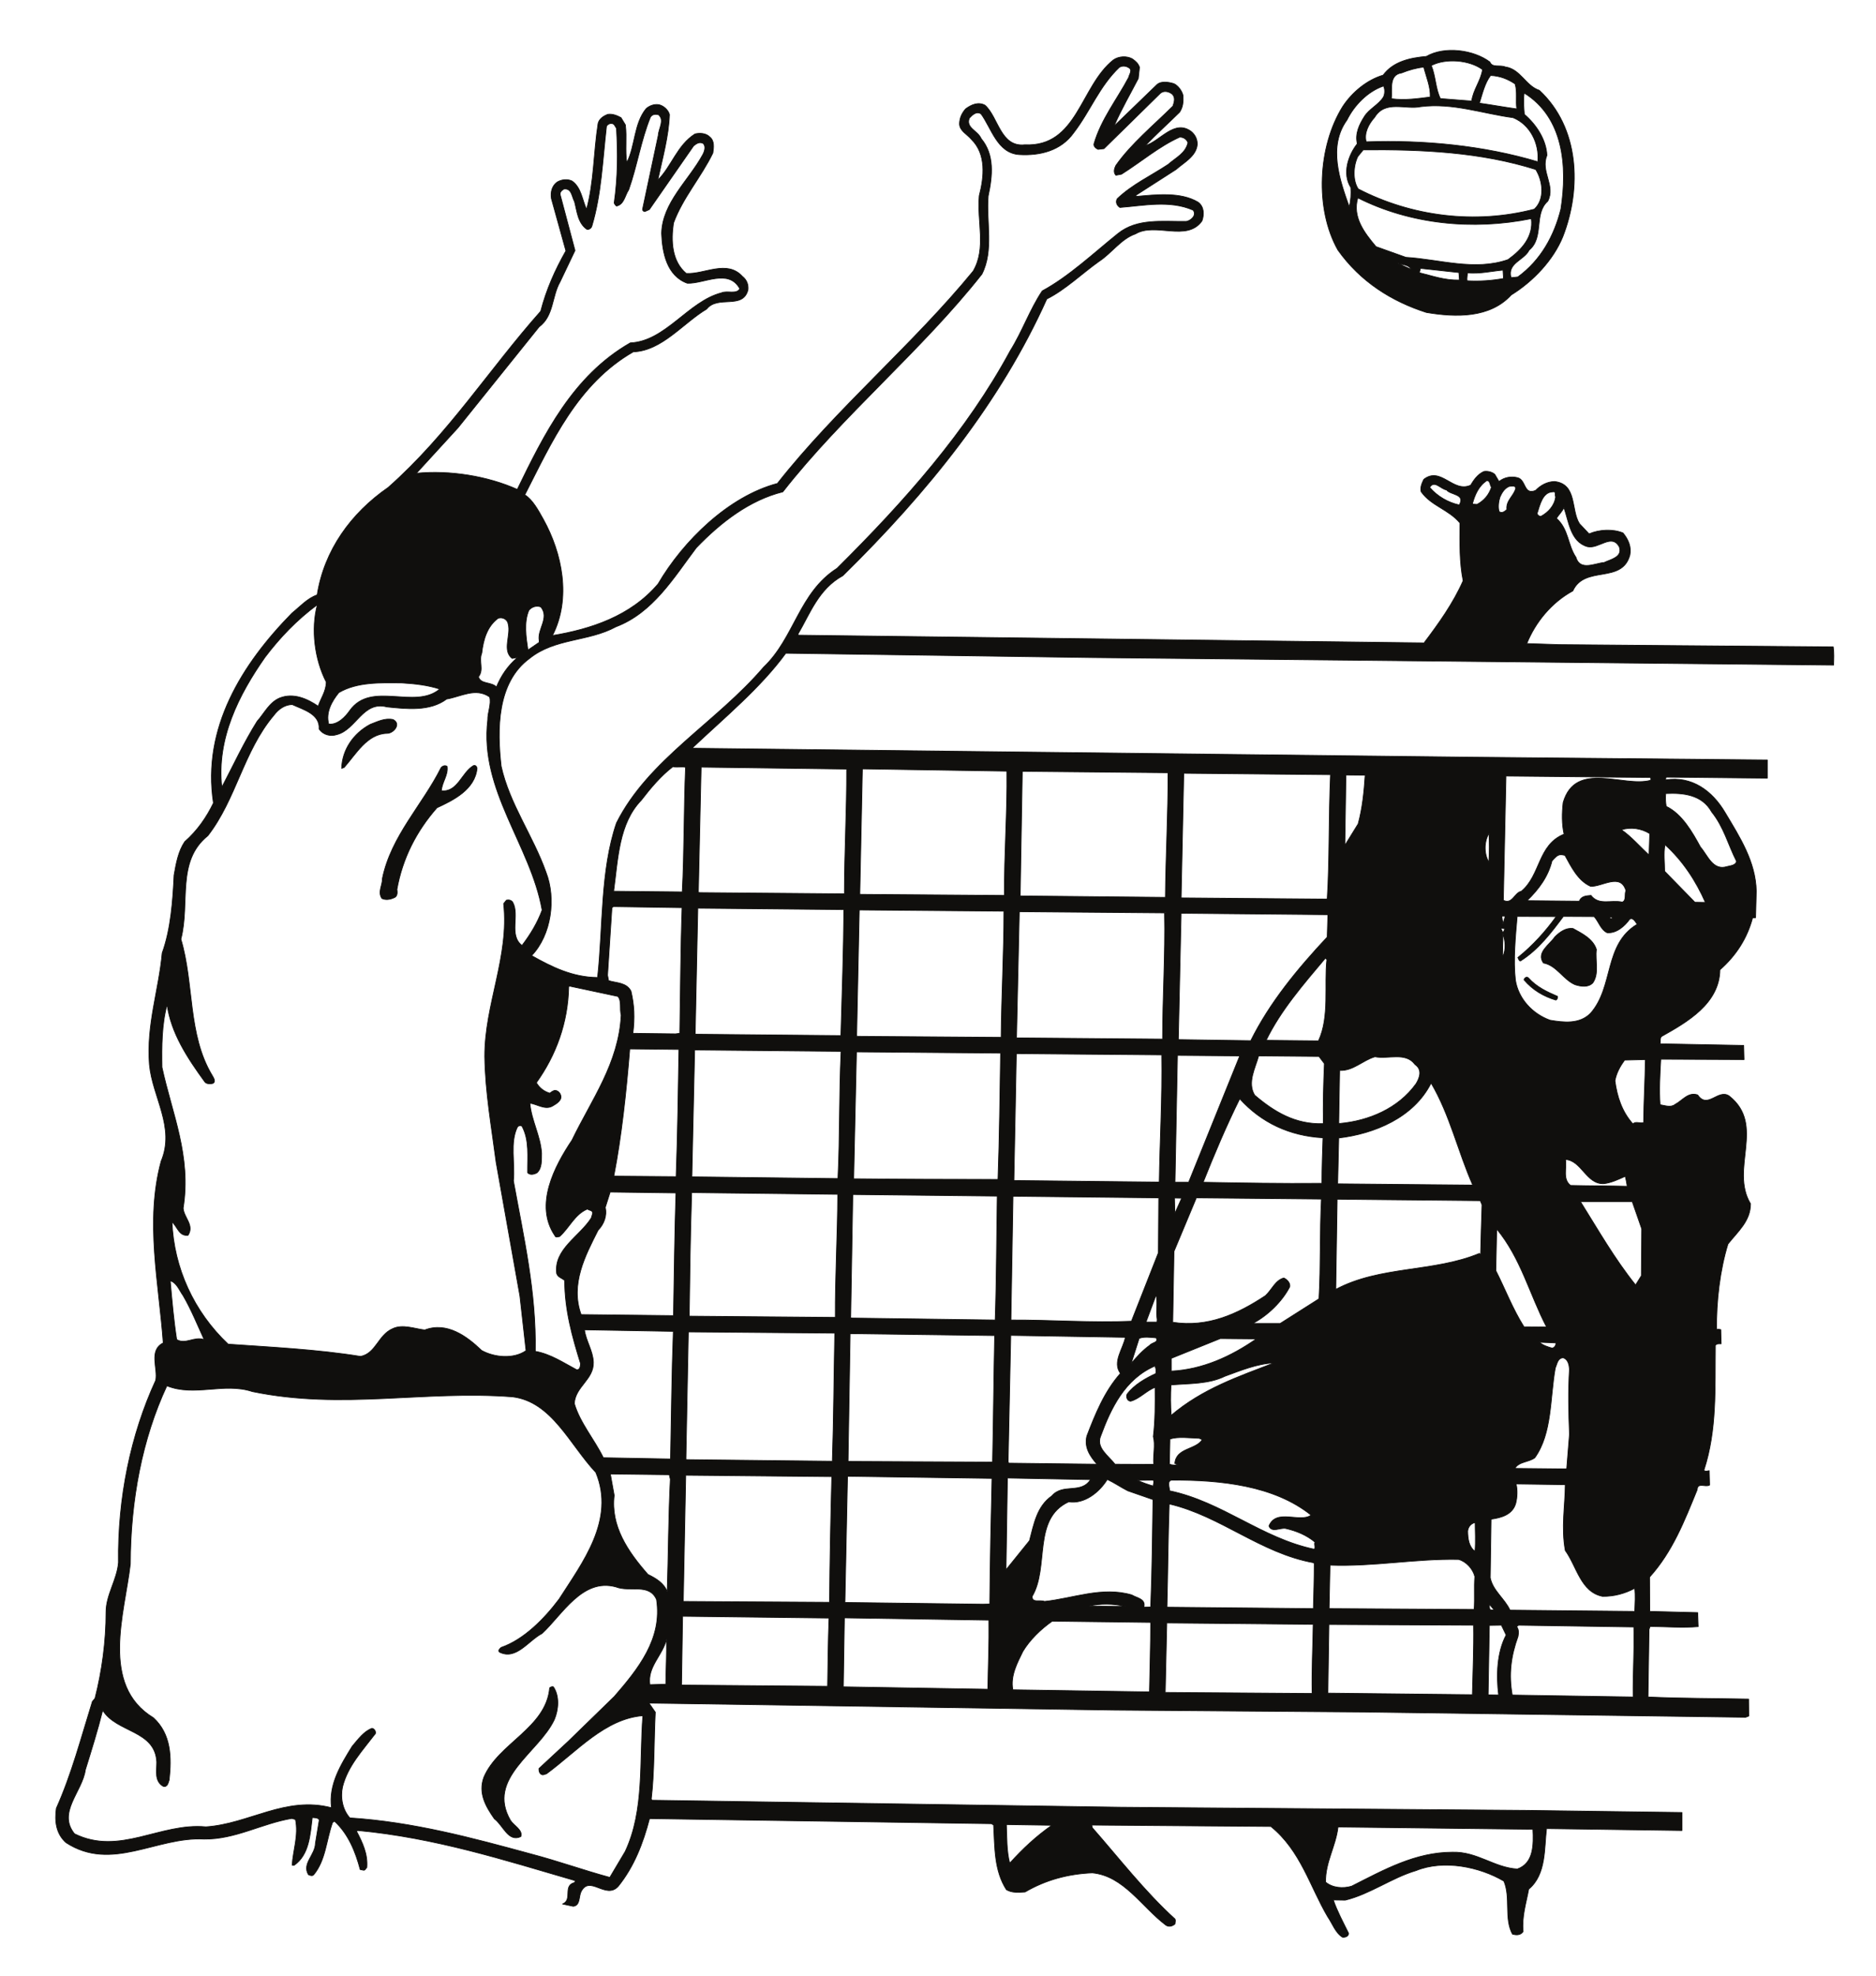 <?xml version="1.0" encoding="UTF-8"?>
<svg xmlns="http://www.w3.org/2000/svg" xmlns:xlink="http://www.w3.org/1999/xlink" width="304pt" height="320pt" viewBox="0 0 304 320" version="1.1">
<g id="surface1">
<path style="fill:none;stroke-width:0.12;stroke-linecap:butt;stroke-linejoin:round;stroke:rgb(6.476%,5.928%,5.235%);stroke-opacity:1;stroke-miterlimit:10;" d="M 0.002 -0.001 L -40.565 0.312 L -115.881 1.444 L -115.99 1.39 L -114.998 -0.028 C -115.229 -4.763 -115.143 -9.892 -115.65 -14.06 L -115.568 -14.286 L -39.6 -15.419 L 26.252 -15.931 L 51.365 -16.271 L 51.365 -19.188 L 29.424 -18.88 C 29.025 -21.938 29.424 -26.306 26.533 -28.685 C 26.107 -30.981 25.4 -33.106 25.627 -35.548 C 25.201 -36.196 24.49 -36.142 23.896 -35.97 C 22.51 -33.419 23.643 -30.048 22.51 -27.384 C 18.568 -25.06 12.756 -23.868 8.279 -25.681 C 4.338 -26.845 0.853 -29.481 -3.201 -30.474 L -5.131 -30.442 C -4.506 -32.259 -3.541 -34.044 -2.662 -35.829 C -2.635 -36.31 -3.147 -36.509 -3.627 -36.481 C -4.787 -35.774 -5.272 -34.271 -6.037 -33.165 C -8.928 -28.263 -10.4 -22.478 -15.248 -18.536 L -44.275 -18.31 L -44.19 -18.735 C -39.908 -23.61 -35.658 -29.11 -30.783 -33.532 C -30.67 -33.731 -30.756 -34.017 -30.783 -34.325 C -31.182 -34.669 -31.748 -34.864 -32.26 -34.524 C -36.17 -31.575 -39.088 -26.532 -44.19 -26.052 C -48.158 -26.22 -51.76 -27.212 -55.076 -29.142 C -56.123 -29.224 -57.229 -29.31 -58.107 -28.771 C -60.096 -25.681 -59.979 -21.97 -60.178 -18.31 L -60.518 -18.087 L -115.936 -17.263 C -116.982 -21.259 -118.432 -25.028 -121.01 -28.231 C -123.022 -30.442 -125.658 -26.278 -127.049 -29.142 C -127.416 -29.962 -127.162 -31.321 -128.295 -31.466 C -128.893 -31.353 -129.432 -31.208 -130.025 -31.095 C -128.322 -30.388 -130.08 -28.091 -128.041 -27.61 L -128.014 -27.298 C -139.436 -23.981 -150.69 -20.353 -163.221 -19.188 L -163.416 -19.302 C -162.451 -21.146 -161.572 -22.989 -161.744 -25.173 C -161.943 -25.341 -162.025 -25.739 -162.397 -25.595 L -162.822 -25.513 C -163.561 -22.704 -164.721 -19.759 -166.986 -17.688 L -167.299 -17.888 C -168.318 -20.72 -168.404 -24.009 -170.361 -26.36 C -170.561 -26.587 -170.982 -26.474 -171.213 -26.333 C -172.287 -24.548 -170.107 -23.157 -170.076 -21.259 L -169.455 -17.489 C -169.623 -17.091 -170.162 -17.122 -170.588 -17.091 C -170.928 -19.841 -171.068 -23.13 -173.537 -24.829 L -173.85 -24.802 C -173.705 -22.423 -172.772 -19.954 -173.311 -17.403 L -173.904 -17.235 C -178.779 -18.056 -183.061 -20.638 -188.107 -20.579 C -195.818 -20.153 -203.104 -25.966 -210.498 -21.146 C -212.147 -19.673 -212.342 -17.603 -212.061 -15.591 C -209.592 -10.091 -208.033 -4.11 -206.221 1.702 L -205.795 2.214 C -204.662 6.636 -204.01 11.452 -204.01 16.187 C -204.01 18.991 -202.225 21.401 -201.994 24.206 C -202.139 34.612 -200.014 44.929 -195.959 53.718 C -195.561 55.644 -197.147 58.565 -194.74 59.784 C -195.42 69.394 -197.717 79.511 -195.08 89.206 C -192.756 94.733 -196.498 99.608 -196.979 104.882 C -197.49 111.315 -195.447 116.956 -194.908 122.937 C -193.494 126.851 -193.182 131.44 -192.982 135.554 C -192.643 137.479 -192.303 139.409 -191.252 140.968 C -189.213 142.753 -187.709 144.937 -186.604 147.229 C -188.475 159.362 -181.982 169.737 -173.877 177.987 C -172.572 179.038 -171.381 180.397 -169.795 180.937 C -168.658 188.136 -164.354 194.147 -158.283 198.343 C -148.506 206.983 -141.932 217.476 -133.568 226.886 C -132.658 230.401 -131.244 233.573 -129.486 236.663 L -131.838 245.14 C -132.01 246.19 -131.725 247.21 -130.904 247.804 C -130.193 248.229 -129.26 248.343 -128.494 247.976 C -126.99 246.925 -126.85 244.913 -126.143 243.382 C -124.924 247.804 -125.01 252.624 -124.272 257.3 C -124.1 258.038 -123.393 258.519 -122.682 258.776 C -121.943 258.89 -121.182 258.577 -120.557 258.237 L -119.85 257.073 C -119.592 254.976 -119.936 252.937 -119.619 250.952 C -118.232 253.644 -118.486 257.272 -116.475 259.71 C -115.936 260.163 -115.197 260.476 -114.404 260.335 C -113.643 260.163 -112.904 259.483 -112.705 258.745 C -112.818 255.288 -113.838 251.659 -114.604 248.116 C -112.365 250.327 -111.455 253.784 -108.564 255.601 C -107.772 255.8 -106.752 255.714 -106.186 255.12 C -105.393 254.495 -105.533 253.417 -105.674 252.511 C -107.572 248.601 -110.576 245.226 -112.053 241.171 C -112.479 238.28 -112.338 234.964 -109.982 233.007 C -107.01 232.839 -103.408 235.276 -100.885 232.526 C -100.201 231.987 -99.893 231.222 -99.979 230.37 C -100.799 227.085 -104.854 229.55 -106.666 227.253 C -110.576 224.901 -113.924 220.479 -118.572 220.308 C -127.643 215.093 -131.811 205.628 -136.147 197.147 C -134.869 196.354 -133.936 194.601 -133.143 193.183 C -130.107 187.71 -128.576 180.397 -131.666 174.358 C -125.486 175.382 -118.998 177.479 -114.549 182.722 C -110.467 189.694 -103.123 196.897 -95.217 198.991 C -85.721 211.065 -73.221 221.499 -63.494 233.378 C -61.315 237.089 -62.9 241.429 -62.506 245.593 C -61.709 248.655 -61.342 252.343 -63.779 254.722 C -64.486 255.573 -65.678 256.081 -65.705 257.245 C -65.678 258.206 -65.311 258.976 -64.717 259.655 C -63.807 260.335 -62.674 260.847 -61.568 260.249 C -59.412 258.323 -59.072 253.417 -55.135 253.843 C -46.572 253.444 -46.147 263.339 -40.764 267.593 C -39.908 268.187 -38.635 268.272 -37.697 267.761 C -37.104 267.335 -36.764 267.022 -36.537 266.401 L -36.736 264.585 C -38.041 262.062 -39.432 259.683 -40.565 257.104 L -40.506 257.019 L -33.701 263.593 C -32.994 264.218 -31.775 263.991 -30.951 263.737 C -30.244 263.397 -29.65 262.546 -29.479 261.808 C -29.424 260.761 -29.51 259.909 -30.049 259.116 C -31.83 257.358 -33.815 255.573 -35.604 253.702 C -33.162 254.437 -30.869 258.065 -28.119 255.968 C -27.494 255.429 -27.127 254.663 -27.186 253.815 C -27.408 251.944 -29.365 250.952 -30.611 249.847 L -37.104 245.679 L -37.076 245.479 C -33.873 245.765 -29.877 246.245 -27.041 244.546 C -26.049 243.808 -26.049 242.534 -26.416 241.511 C -28.885 238.054 -33.986 241.343 -37.19 239.413 C -39.514 238.62 -41.045 236.296 -43.088 234.964 C -45.807 233.038 -48.584 230.343 -51.561 228.87 C -59.072 212.147 -70.838 197.573 -84.611 184.054 C -88.553 181.897 -89.912 177.933 -91.897 174.558 L -91.783 174.417 L 9.299 173.171 L 9.553 173.144 C 11.935 176.288 14.287 179.573 15.904 183.229 C 15.307 186.183 15.365 189.354 15.393 192.585 C 13.553 194.796 10.744 195.335 9.1 197.659 C 8.932 198.343 9.213 198.991 9.525 199.647 C 12.303 201.827 14.26 197.405 17.123 198.71 C 17.658 199.589 18.228 200.437 19.248 200.921 C 19.846 201.034 20.58 200.862 21.033 200.468 L 21.717 199.304 C 22.564 199.983 23.67 200.183 24.689 199.929 C 26.139 199.616 25.682 197.038 27.639 197.858 C 28.49 198.71 29.51 199.276 30.728 199.304 C 34.412 198.878 33.338 194.714 34.756 192.476 L 36.314 190.827 C 37.959 191.538 40.17 191.651 41.81 190.972 C 42.689 189.921 43.201 188.675 42.92 187.37 C 41.611 182.663 35.603 185.812 33.678 181.589 C 30.189 179.687 27.611 176.483 26.221 173.058 L 31.467 172.886 L 75.885 172.519 C 76.025 171.522 75.971 170.562 75.939 169.569 L -44.162 170.788 L -93.854 171.495 C -97.967 165.854 -103.83 161.038 -109.049 156.104 L 16.697 154.659 L 65.197 154.206 L 65.197 151.257 L 48.842 151.429 C 48.701 151.343 48.756 151.089 48.728 150.976 C 52.924 151.651 56.268 149.245 58.365 145.675 C 60.775 141.647 63.299 137.733 63.412 132.976 L 63.299 128.663 L 62.814 128.64 C 61.939 125.351 60.182 122.569 57.518 120.218 C 57.432 114.745 52.244 111.772 48.049 109.417 C 47.764 109.136 47.904 108.597 47.822 108.229 L 61.369 107.972 L 61.428 105.675 L 47.935 105.733 C 47.795 103.296 47.65 100.745 47.822 98.362 C 48.588 98.249 49.553 97.851 50.26 98.421 C 51.447 99.042 52.385 100.487 53.916 99.948 C 55.529 97.569 57.232 100.999 59.018 99.78 C 64.971 95.073 59.072 87.96 62.478 82.319 C 62.478 79.511 60.408 77.812 58.818 75.8 C 57.518 71.573 56.92 66.503 56.978 61.937 C 57.178 62.05 57.4 61.968 57.658 61.937 L 57.717 59.64 C 57.4 59.64 56.978 59.698 56.779 59.386 C 56.693 52.413 57.064 45.722 54.935 39.202 C 55.049 38.835 55.56 39.089 55.787 39.089 L 55.846 36.765 C 55.189 36.343 53.889 37.276 53.83 35.999 C 51.787 31.011 49.861 25.995 46.119 21.854 L 46.146 16.3 L 53.916 16.101 L 54.002 13.835 C 51.478 13.608 48.814 13.835 46.205 13.862 L 46.033 13.382 L 45.865 2.437 C 51.279 2.183 56.752 2.214 62.162 2.097 L 62.193 -0.649 L 61.682 -0.849 Z M 58.678 136.94 C 56.353 136.206 55.529 138.784 54.369 140.089 C 53.037 142.526 51.393 145.444 48.814 146.69 C 48.701 147.374 48.674 147.913 48.728 148.765 C 51.564 148.901 54.627 148.593 56.185 145.784 C 58.17 143.319 58.85 140.456 60.209 137.792 C 60.096 137.144 59.244 137.085 58.678 136.94 Z M 53.463 131.159 L 48.56 136.179 C 48.56 137.651 48.357 138.983 48.615 140.483 C 51.506 137.878 53.658 134.562 55.162 131.132 Z M 46.033 138.812 C 44.56 140.147 43.174 141.788 41.557 142.897 C 43.06 143.378 44.814 143.12 46.146 142.272 C 46.092 141.081 46.092 140.147 46.033 138.812 Z M 39.971 128.468 C 39.853 128.554 39.717 128.437 39.685 128.608 L 39.685 128.749 L 40.111 128.69 C 40.17 128.581 40.025 128.581 39.971 128.468 Z M 22.365 126.058 C 22.709 124.897 22.936 123.62 22.279 122.229 Z M 21.998 126.991 L 22.678 126.851 L 22.365 126.198 Z M 22.17 128.921 L 22.732 128.921 L 22.365 127.647 Z M -30.869 83.253 L -29.705 83.226 L -30.811 80.761 Z M 17.83 26.022 C 16.811 26.788 16.67 28.062 16.643 29.28 C 16.697 29.964 17.15 30.53 17.857 30.698 C 17.857 29.253 17.975 27.722 17.83 26.022 Z M 30.357 58.933 C 29.596 59.159 28.885 59.358 28.264 59.897 L 30.928 59.784 C 30.955 59.358 30.756 59.073 30.357 58.933 Z M 25.768 62.39 C 23.896 65.366 22.732 68.487 21.205 71.491 L 21.346 78.237 C 25.283 73.476 26.674 67.636 29.424 62.362 Z M 18.514 74.269 C 11.143 71.206 2.408 72.284 -4.732 68.456 L -4.506 83.058 L 18.682 82.827 L 18.967 82.147 C 18.881 79.456 18.795 76.792 18.736 74.128 Z M -4.252 92.976 C 1.475 93.655 7.881 96.237 10.717 101.878 C 13.775 96.69 15.053 90.796 17.463 85.351 L -4.424 85.55 Z M -8.19 26.362 C -16.752 28.147 -23.104 34.046 -31.662 35.831 C -31.635 36.257 -32.147 37.503 -31.291 37.562 C -23.412 37.589 -14.74 36.71 -8.729 31.89 C -10.541 30.585 -14.369 33.022 -15.561 30.132 C -15.107 28.999 -13.775 29.878 -12.869 29.737 C -11.111 29.339 -9.467 28.659 -8.107 27.526 C -8.275 27.042 -7.99 26.847 -8.19 26.362 Z M -13.748 62.929 L -18.197 62.929 C -15.732 64.233 -13.408 66.503 -12.19 68.882 C -12.072 69.507 -12.643 70.073 -13.15 70.3 C -14.541 69.933 -15.08 68.401 -16.131 67.437 C -20.635 64.46 -25.455 62.249 -31.15 63.128 L -30.951 74.608 L -27.326 83.28 L -7.057 83.085 C -7.342 77.585 -7.143 72.37 -7.455 66.925 Z M -6.975 85.636 C -13.748 85.577 -19.588 85.69 -26.221 85.804 C -24.463 90.226 -22.479 94.933 -20.295 99.327 C -16.779 95.444 -12.217 93.315 -6.803 93.007 C -6.889 90.624 -6.975 88.073 -6.975 85.636 Z M -31.404 48.05 C -31.522 49.749 -31.522 51.28 -31.436 52.979 C -28.432 53.233 -25.342 53.093 -22.678 54.397 C -20.096 55.331 -17.518 56.409 -14.713 56.554 C -20.436 54.343 -26.307 52.386 -31.404 48.05 Z M -31.381 55.218 L -31.381 57.288 L -23.439 60.491 L -17.604 60.437 C -21.686 57.601 -26.307 55.476 -31.381 55.218 Z M -30.811 40.253 L -30.303 40.026 C -30.471 39.94 -31.322 39.995 -31.689 40.14 L -31.604 44.222 C -30.217 44.647 -28.486 44.39 -26.846 44.335 L -26.361 44.108 C -27.467 42.437 -30.611 42.804 -30.811 40.253 Z M -34.299 36.597 C -35.178 36.851 -36.057 37.163 -36.877 37.53 L -34.326 37.562 C -34.1 37.304 -34.326 36.964 -34.299 36.597 Z M -40.506 40.14 C -41.611 41.558 -43.65 42.831 -42.803 44.761 C -41.186 49.151 -38.916 53.944 -34.041 56.042 C -33.9 55.729 -33.787 55.304 -33.9 54.823 C -35.486 54.085 -37.389 53.038 -38.553 51.479 C -38.721 51.081 -38.576 50.401 -37.982 50.343 C -36.537 50.714 -35.404 52.073 -34.014 52.581 C -33.986 50.089 -33.986 47.171 -34.299 44.616 C -33.932 43.257 -34.354 41.64 -34.24 40.112 Z M -37.897 56.437 L -36.596 60.519 C -35.803 60.831 -34.838 60.69 -33.846 60.604 C -33.361 59.839 -34.525 59.866 -34.865 59.413 C -36.025 58.593 -37.049 57.46 -37.897 56.437 Z M -35.486 63.155 L -33.846 67.55 C -33.561 66.558 -33.873 64.8 -33.674 63.581 L -33.701 63.155 Z M 24.689 -25.427 C 20.92 -25.2 18.197 -22.591 14.174 -22.704 C 8.162 -22.704 3.064 -25.567 -2.154 -28.204 C -3.541 -28.63 -5.272 -28.489 -6.377 -27.552 C -6.463 -24.376 -4.732 -21.771 -4.365 -18.622 L 27.213 -18.993 C 27.326 -21.399 27.385 -24.489 24.689 -25.427 Z M 21.658 2.749 L 19.959 2.776 L 20.154 14.03 L 22.111 14.062 L 22.877 12.472 C 21.377 9.667 21.26 5.897 21.658 2.749 Z M 20.299 16.581 C 20.127 16.753 20.154 17.12 20.186 17.433 L 20.838 16.64 C 20.838 16.413 20.467 16.554 20.299 16.581 Z M -6.01 3.062 L -5.838 14.175 L 17.603 14.062 C 17.658 10.261 17.49 6.636 17.404 2.808 Z M -5.811 16.753 L -5.666 23.784 C 1.506 23.526 8.162 24.858 15.166 24.718 C 16.412 24.378 17.49 23.187 17.803 21.94 C 17.658 20.128 17.83 18.425 17.689 16.612 Z M -32.369 3.175 L -32.115 14.429 L -8.389 14.202 C -8.447 10.487 -8.647 6.604 -8.561 3.007 Z M -32.088 16.979 C -31.943 22.565 -31.916 28.179 -31.721 33.702 C -23.357 31.749 -16.951 25.737 -8.307 24.179 L -8.221 24.011 C -8.221 21.573 -8.307 19.136 -8.361 16.753 Z M -57.061 3.601 C -57.486 5.897 -56.322 7.995 -55.443 9.808 C -54.342 11.651 -52.553 13.409 -50.682 14.714 L -34.725 14.515 C -34.725 10.8 -34.865 6.976 -34.924 3.261 Z M -35.83 16.979 C -35.463 18.343 -37.022 18.483 -37.783 18.964 C -42.604 20.382 -47.279 18.397 -51.932 17.913 C -52.693 18.226 -53.912 17.604 -53.943 18.71 C -51.107 23.472 -53.943 31.296 -48.018 34.046 C -45.408 33.647 -42.998 35.659 -41.756 37.675 C -40.565 37.104 -39.541 36.397 -38.436 35.831 L -34.354 34.413 C -34.44 28.632 -34.494 22.847 -34.725 17.007 Z M -44.76 17.151 C -42.943 17.573 -40.764 17.573 -38.775 17.093 Z M -57.568 -24.489 C -58.08 -22.509 -58.025 -20.38 -58.107 -18.228 L -50.74 -18.341 C -53.318 -20.153 -55.416 -22.11 -57.568 -24.489 Z M -129.088 -4.731 L -133.854 -9.153 C -133.881 -9.579 -133.736 -10.149 -133.197 -10.177 L -132.635 -10.005 C -127.697 -6.376 -123.139 -1.075 -117.014 -0.595 C -117.607 -7.993 -116.729 -15.903 -119.877 -22.591 L -122.369 -26.786 C -126.65 -25.626 -130.732 -24.149 -135.154 -22.989 C -144.623 -20.407 -154.26 -17.802 -164.494 -17.149 C -165.686 -15.845 -166.053 -13.86 -165.686 -12.134 C -164.861 -8.786 -162.451 -6.235 -160.354 -3.485 C -160.272 -3.118 -160.525 -2.72 -160.893 -2.638 C -162.197 -3.091 -163.162 -4.423 -164.123 -5.556 C -165.94 -8.505 -167.979 -11.763 -167.471 -15.505 C -174.928 -13.548 -180.85 -18.142 -187.822 -18.595 C -195.248 -17.888 -201.799 -23.329 -209.111 -19.728 C -211.947 -16.271 -207.834 -12.896 -207.354 -9.353 C -206.361 -6.149 -205.369 -3.005 -204.549 0.284 C -202.307 -3.372 -196.041 -2.892 -195.787 -8.106 C -195.787 -9.497 -196.186 -11.169 -194.768 -12.017 C -194.061 -12.243 -193.947 -11.481 -193.775 -10.997 C -193.377 -7.368 -193.436 -3.599 -196.326 -0.935 C -205.029 4.339 -200.975 16.015 -200.068 23.983 C -200.041 34.327 -198.143 44.276 -194.147 52.839 C -189.666 51.022 -184.904 53.433 -180.283 51.901 C -165.713 48.897 -152.506 52.159 -138.158 51.054 C -131.756 50.288 -128.861 43.284 -124.639 38.808 C -121.436 31.124 -126.822 24.179 -130.592 18.284 C -132.975 15.108 -136.287 11.737 -139.975 10.46 C -140.174 10.288 -140.568 9.948 -140.229 9.694 C -137.537 8.362 -135.58 11.565 -133.342 12.729 C -130.053 15.788 -126.822 21.741 -121.404 20.269 C -119.111 19.362 -115.99 20.921 -114.803 18.226 C -113.811 11.851 -117.807 6.944 -121.635 2.522 Z M 23.869 2.749 C 23.271 6.097 23.643 9.042 24.803 12.245 C 24.92 12.843 24.92 13.409 24.576 13.835 L 24.889 14.062 L 43.568 13.776 C 43.682 9.753 43.4 6.55 43.455 2.437 Z M 23.502 16.499 C 22.619 18.397 20.725 19.644 20.299 21.741 L 20.439 31.237 C 22.111 31.464 23.928 31.976 24.436 33.819 C 24.689 34.839 24.721 35.999 24.49 36.937 L 32.459 36.823 C 32.432 33.362 31.775 29.878 32.459 26.163 C 34.326 23.585 34.951 19.444 38.494 18.737 C 40.365 18.71 42.123 19.19 43.713 20.042 C 43.853 18.851 43.768 17.659 43.713 16.3 Z M 43.853 69.167 C 40.424 73.444 37.814 78.038 34.924 82.659 L 43.314 82.659 L 44.846 78.265 L 44.787 70.667 Z M 45.154 95.472 C 44.592 95.272 43.822 95.757 43.428 95.245 C 41.643 97.229 40.85 99.667 40.51 102.245 C 40.732 103.491 41.33 104.569 42.068 105.593 L 45.439 105.675 C 45.385 102.272 45.185 98.874 45.154 95.472 Z M 46.291 150.917 C 41.928 149.698 34.131 154.206 32.115 147.315 C 31.92 145.616 31.893 143.804 32.26 142.187 C 27.978 140.456 28.49 135.554 25.342 132.944 C 24.182 132.69 23.896 130.765 22.424 131.472 L 22.85 151.597 L 45.978 151.37 C 46.35 151.456 46.377 151.144 46.291 150.917 Z M 24.295 39.46 C 24.975 40.593 26.506 40.425 27.525 41.187 C 30.357 45.155 29.963 50.854 30.842 55.729 C 31.127 56.354 31.213 57.347 32.115 57.374 C 32.912 57.147 33.084 56.214 33.139 55.53 C 32.912 51.96 32.994 48.616 33.139 44.987 L 32.685 39.374 Z M 20.068 137.651 C 19.334 138.925 19.221 140.827 20.1 142.327 C 20.154 141.054 20.186 139.21 20.068 137.651 Z M -1.104 143.858 L -3.26 140.37 L -3.088 151.769 L 0.029 151.737 C -0.143 149.019 -0.424 146.354 -1.104 143.858 Z M -18.51 108.737 L -30.244 108.909 L -29.791 129.374 L -6.01 129.147 L -6.119 125.519 C -10.998 120.304 -15.447 114.89 -18.51 108.737 Z M -29.791 131.866 L -29.365 152.05 L -5.584 151.823 C -5.897 144.851 -5.725 137.964 -6.119 131.671 Z M -30.783 85.804 L -30.389 106.354 L -20.295 106.272 L -28.572 85.804 Z M 42.49 85.151 C 39.377 85.237 36.568 85.21 33.307 85.296 C 31.975 86.315 32.74 88.132 32.486 89.491 C 35.096 89.351 35.857 85.464 38.693 85.577 C 39.912 85.722 41.049 86.261 42.182 86.769 C 42.322 86.202 42.408 85.722 42.49 85.151 Z M -37.842 63.3 C -44.135 63.015 -50.967 63.526 -57.373 63.495 L -57.033 83.538 L -33.42 83.28 L -33.479 74.382 Z M -56.893 86.089 C -56.775 92.608 -56.607 99.78 -56.494 106.64 L -32.94 106.44 C -32.822 99.608 -33.248 92.155 -33.334 85.835 Z M -56.467 109.19 L -56.014 129.628 L -32.482 129.433 C -32.342 122.655 -32.795 115.737 -32.795 108.991 Z M -55.869 132.183 L -55.529 152.362 L -31.916 152.136 C -31.889 145.647 -32.283 138.671 -32.342 131.952 Z M -39.627 54.851 C -42.236 51.901 -43.682 48.304 -45.068 44.702 C -45.522 42.858 -44.561 41.444 -43.428 40.14 L -57.74 40.308 L -57.826 40.565 L -57.4 61.003 L -38.834 60.69 C -39.174 58.847 -40.986 56.663 -39.627 54.851 Z M -50.74 35.007 C -53.178 33.308 -53.658 30.417 -54.365 27.753 L -58.166 23.046 L -57.94 37.901 L -44.475 37.644 C -46.033 35.233 -48.928 37.104 -50.74 35.007 Z M -84.529 4.081 L -84.357 15.253 L -60.943 14.882 C -60.889 11.171 -61.057 7.456 -61.115 3.687 Z M -61.908 17.464 L -84.272 17.745 L -83.85 38.183 L -60.436 37.843 C -60.604 31.038 -60.744 24.292 -60.803 17.491 Z M -83.764 40.593 L -83.424 61.284 L -60.01 60.976 C -60.15 54.144 -60.205 47.339 -60.35 40.479 Z M -83.057 63.808 L -83.338 63.839 L -82.998 83.819 L -59.584 83.565 C -59.697 76.878 -59.697 70.241 -59.924 63.495 Z M -59.471 86.261 C -67.096 86.261 -75.061 86.288 -82.854 86.37 L -82.4 106.925 L -59.045 106.726 C -59.158 100.179 -59.217 93.288 -59.471 86.261 Z M -82.147 109.444 L -82.373 109.476 L -81.947 129.913 L -58.506 129.714 C -58.506 122.995 -58.904 115.968 -58.959 109.276 Z M -81.666 132.437 L -81.861 132.464 L -81.439 152.761 L -58.025 152.394 C -57.94 145.729 -58.479 139.065 -58.424 132.265 Z M -110.748 4.366 L -110.576 15.507 L -86.854 15.222 C -86.994 11.511 -87.022 7.851 -87.08 4.167 Z M -110.467 17.913 L -110.068 38.354 L -86.4 38.128 C -86.568 31.69 -86.713 24.69 -86.768 17.772 Z M -109.756 40.878 L -110.041 40.905 L -109.643 61.569 L -85.916 61.37 C -86.061 54.425 -86.088 47.366 -86.314 40.62 Z M -109.502 64.12 C -109.416 70.499 -109.33 77.386 -109.104 84.132 L -85.436 83.851 C -85.463 77.331 -85.861 70.499 -85.83 63.921 Z M -109.076 86.683 L -108.623 107.233 L -84.897 107.007 C -85.236 99.722 -85.064 93.487 -85.404 86.401 Z M -108.537 109.784 L -108.111 130.194 L -84.443 129.968 C -84.498 123.108 -84.729 116.616 -84.928 109.562 Z M -107.717 132.718 L -108.025 132.745 L -107.572 153.042 L -83.99 152.729 C -83.963 146.155 -84.357 139.237 -84.357 132.522 Z M -115.881 4.425 C -116.307 7.37 -113.779 9.187 -113.186 11.819 C -113.131 9.608 -113.272 7.003 -113.299 4.507 Z M -113.072 19.476 C -113.557 20.862 -114.943 21.687 -116.189 22.28 C -119.479 26.022 -122.26 30.132 -121.662 35.093 L -122.283 38.554 L -112.732 38.437 L -112.564 37.702 C -112.873 31.577 -112.873 25.542 -113.072 19.476 Z M -123.42 41.187 C -124.893 44.194 -127.221 46.858 -128.123 49.976 C -127.955 52.726 -124.951 53.858 -125.033 56.663 C -125.119 58.565 -126.225 60.065 -126.482 61.909 L -112.08 61.655 C -112.338 54.737 -112.393 47.851 -112.533 40.987 Z M -127.022 64.374 C -128.807 69.28 -126.365 73.901 -124.272 78.038 C -123.334 79.003 -122.795 80.362 -123.107 81.722 L -122.314 84.218 L -111.654 84.077 C -111.854 78.065 -111.939 70.894 -112.053 64.206 Z M -121.721 86.796 C -120.471 93.261 -119.705 100.405 -119.139 107.405 L -111.174 107.319 C -111.287 100.632 -111.373 93.687 -111.627 86.714 Z M -111.713 109.843 L -118.631 109.929 C -118.318 112.452 -118.4 114.464 -118.939 116.761 C -119.678 118.179 -121.268 118.062 -122.568 118.46 L -122.74 119.339 L -122.029 130.28 L -121.775 130.452 L -110.662 130.28 C -110.893 123.733 -110.916 116.616 -111.033 109.929 Z M -121.748 132.944 C -121.037 138.187 -120.928 143.913 -117.268 147.687 C -115.768 149.644 -114.096 151.628 -112.139 153.128 C -111.432 152.933 -110.807 153.187 -110.096 153.015 C -110.381 146.269 -110.295 139.151 -110.635 132.831 Z M 36.537 113.159 C 34.756 111.374 32.201 111.687 29.99 112.054 C 27.154 113.073 24.861 115.515 24.381 118.546 C 24.01 121.776 24.381 125.604 24.662 128.862 L 30.982 128.835 C 29.283 126.479 27.271 124.214 24.775 122.202 C 24.889 122.03 24.92 121.722 25.174 121.636 C 28.119 123.479 30.221 126.284 32.146 128.862 L 37.135 128.835 C 37.869 128.042 38.185 126.737 39.232 126.229 C 40.764 126.085 42.123 127.331 42.889 128.409 C 43.455 128.749 43.822 127.983 44.107 127.589 C 38.666 124.327 40.365 117.468 36.537 113.159 Z M 41.697 131.187 C 39.853 131.585 37.9 130.593 36.627 132.265 C 35.83 132.206 35.037 132.151 34.725 131.331 L 26.252 131.413 C 28.178 133.257 29.682 135.327 30.303 137.851 C 30.728 138.304 31.127 138.87 31.807 138.87 L 32.4 138.757 C 33.424 136.913 34.498 134.647 36.568 133.737 C 38.439 133.651 41.416 135.979 42.295 133.03 C 42.01 132.522 42.408 131.44 41.697 131.187 Z M 38.752 186.183 C 37.334 186.097 34.838 184.733 34.185 187.03 C 32.826 189.042 33.025 191.565 31.041 193.323 C 31.322 193.89 31.975 194.397 32.228 195.108 C 33.025 192.897 33.279 189.554 36.029 188.761 C 37.869 188.308 39.998 190.999 41.217 188.702 C 41.783 187.03 39.771 186.69 38.752 186.183 Z M 28.463 193.636 C 28.146 193.722 27.978 193.862 27.893 194.116 C 28.35 195.534 28.771 197.573 30.416 197.632 C 31.041 197.772 30.728 197.12 30.896 196.812 C 30.728 195.421 29.709 194.288 28.463 193.636 Z M 22.99 194.769 C 22.678 194.483 22.225 194.089 21.74 194.429 C 21.518 195.14 21.658 196.159 21.885 196.812 C 22.197 197.519 22.619 198.198 23.357 198.511 C 23.67 198.538 24.35 198.737 24.436 198.229 C 24.15 196.979 22.818 196.241 22.99 194.769 Z M 18.143 195.593 L 17.404 195.647 C 17.775 197.12 18.455 198.651 19.787 199.476 C 20.326 199.358 20.213 198.769 20.494 198.37 C 20.1 197.179 19.334 196.214 18.143 195.593 Z M -4.053 95.331 L -4.252 95.358 L -4.107 103.921 C -1.928 103.808 -0.365 105.562 1.615 106.132 C 3.771 105.702 6.603 106.952 8.107 104.882 C 9.353 104.03 8.846 102.698 8.279 101.765 C 5.389 97.737 0.596 95.757 -4.053 95.331 Z M 15.279 195.507 C 13.467 195.901 11.736 196.897 10.49 198.343 C 11.228 199.616 12.303 198.058 13.213 197.944 C 13.861 197.093 16.326 197.319 15.279 195.507 Z M -17.885 99.921 C -19.104 101.964 -17.772 104.288 -17.232 106.272 L -7.455 106.187 L -6.576 105.022 C -6.717 101.706 -6.803 98.476 -6.744 95.3 C -11.279 95.132 -14.74 97.229 -17.885 99.921 Z M -7.537 108.71 L -16.014 108.796 C -13.662 113.644 -9.979 117.866 -6.404 122.116 L -6.178 121.862 C -6.635 117.753 -5.697 112.62 -7.537 108.71 Z M -28.939 241.429 C -32.822 241.37 -36.904 241.995 -40.053 239.444 C -43.967 236.296 -47.99 232.499 -52.299 230.175 C -54.311 227.171 -55.529 223.597 -57.486 220.479 C -64.518 207.468 -74.553 196.159 -85.549 185.245 C -91.729 181.304 -92.436 173.991 -97.455 169.229 C -105.107 160.272 -116.135 154.288 -121.291 143.999 C -123.932 136.288 -123.447 127.19 -124.354 118.972 C -128.381 118.999 -131.779 120.671 -135.041 122.515 C -131.838 125.858 -131.045 131.757 -132.717 136.034 C -134.787 141.874 -138.643 147.12 -139.975 153.187 C -140.654 159.14 -140.682 166.765 -135.381 170.647 C -131.272 173.964 -125.857 173.339 -121.381 175.776 C -115.369 178.046 -111.967 183.8 -108.365 188.562 C -104.369 192.729 -99.693 196.3 -94.338 197.632 C -84.697 209.964 -71.772 220.593 -62.076 232.894 C -60.119 236.749 -61.397 241.37 -61.057 245.538 C -60.35 248.827 -60.01 252.226 -62.19 254.835 C -62.76 256.167 -64.717 256.565 -64.119 258.151 C -63.639 258.663 -62.982 259.343 -62.221 258.858 C -60.518 256.534 -59.584 252.483 -56.014 252.257 C -52.666 252.058 -49.268 252.878 -47.193 255.8 C -44.529 259.257 -43.057 263.312 -39.799 266.401 C -39.315 266.683 -38.748 266.628 -38.295 266.343 C -37.588 265.976 -38.213 265.237 -38.295 264.757 C -40.166 261.214 -42.744 258.011 -43.908 254.015 C -44.022 253.589 -43.568 253.249 -43.256 253.104 L -42.291 253.218 L -33.139 262.206 C -32.568 262.659 -31.861 262.487 -31.322 262.12 C -30.643 261.581 -30.897 260.761 -31.123 260.108 C -34.299 256.96 -37.897 254.015 -40.365 250.499 C -40.592 250.046 -40.818 249.394 -40.365 248.909 L -39.455 249.081 C -36.256 251.093 -33.361 253.589 -30.018 255.089 C -29.397 255.089 -28.885 254.749 -28.686 254.183 C -29.08 252.452 -30.643 251.772 -31.889 250.667 C -34.666 248.827 -37.697 247.437 -40.139 245.112 C -40.479 244.546 -40.166 243.979 -39.713 243.694 C -35.912 243.979 -31.635 244.913 -27.861 243.269 C -27.213 242.503 -28.119 241.597 -28.939 241.429 Z M -104.283 229.862 C -109.674 228.472 -113.326 222.011 -119.057 221.757 C -128.381 216.425 -133.057 206.874 -137.365 198.026 C -142.186 200.183 -148.307 201.175 -153.721 200.64 L -146.975 208.007 L -133.822 224.362 C -131.44 226.12 -131.779 229.296 -130.447 231.62 L -128.014 236.722 L -130.393 245.679 C -130.533 246.19 -130.139 246.472 -129.826 246.671 C -128.522 246.87 -128.522 245.366 -128.096 244.659 C -127.674 243.101 -127.588 241.202 -126.084 240.151 C -125.744 240.065 -125.35 240.351 -125.264 240.718 C -123.732 245.878 -123.561 251.151 -122.908 256.847 C -122.682 257.245 -122.061 257.499 -121.662 257.104 L -121.291 256.507 C -121.064 252.425 -121.064 248.655 -121.662 244.433 C -121.604 244.233 -121.463 244.062 -121.291 243.921 C -120.049 244.179 -119.936 245.624 -119.311 246.558 C -117.947 250.413 -117.326 254.554 -115.795 258.323 C -115.455 258.858 -114.889 258.804 -114.49 258.718 C -113.439 257.839 -114.463 256.507 -114.518 255.374 L -117.068 243.382 C -117.068 243.214 -116.9 243.015 -116.674 243.042 L -115.967 243.354 L -108.791 253.675 C -108.342 254.015 -107.943 254.354 -107.291 254.097 C -106.725 253.644 -107.033 252.737 -107.318 252.226 C -109.615 248.03 -113.865 244.46 -113.979 239.499 C -113.865 236.382 -113.131 232.612 -109.814 231.421 C -107.092 231.308 -103.15 233.858 -101.311 230.542 C -101.791 229.55 -103.381 230.288 -104.283 229.862 Z M -133.822 173.253 L -135.639 172.007 C -135.947 174.05 -136.318 176.515 -135.494 178.44 C -135.014 179.038 -134.19 179.265 -133.537 178.979 C -132.119 177.194 -134.135 175.409 -133.822 173.565 Z M -140.74 166.026 C -141.592 166.901 -143.291 166.425 -143.658 167.671 C -142.725 168.858 -143.658 170.163 -143.119 171.522 C -142.865 173.765 -142.213 175.89 -140.455 177.167 C -139.721 177.394 -138.951 176.968 -138.842 176.229 C -138.357 174.417 -139.861 171.921 -138.19 170.647 L -137.311 170.815 C -138.951 169.429 -140.002 167.812 -140.74 166.026 Z M -169.623 162.909 C -171.408 164.128 -173.65 165.12 -175.861 164.241 C -177.561 163.53 -178.354 161.772 -179.518 160.472 C -181.674 157.038 -183.373 153.354 -185.244 149.784 C -186.119 157.663 -182.494 164.776 -178.24 170.847 C -175.861 173.991 -173.111 176.882 -169.768 179.351 C -170.815 175.409 -170.221 170.503 -168.318 166.819 C -168.35 165.288 -169.229 164.155 -169.623 162.909 Z M -128.494 92.636 C -131.326 88.413 -134.647 82.12 -131.272 77.159 C -131.131 76.792 -130.818 76.987 -130.506 77.019 C -128.916 78.437 -128.068 80.616 -125.998 81.468 C -125.717 81.214 -125.147 81.3 -125.147 80.788 L -125.373 80.022 C -127.275 77.019 -131.471 74.976 -130.986 71.038 C -130.787 70.413 -130.139 70.3 -129.686 69.901 C -129.686 65.14 -128.467 60.804 -127.104 56.409 C -127.162 55.983 -127.189 55.39 -127.756 55.444 C -129.908 56.581 -131.924 57.968 -134.447 58.425 C -134.275 68.03 -136.346 76.96 -137.99 86.03 C -137.705 88.952 -138.584 92.241 -137.338 94.765 C -137.139 94.987 -136.826 95.073 -136.6 94.878 C -135.381 92.636 -135.721 89.944 -135.693 87.362 C -135.299 86.909 -134.615 87.108 -134.221 87.308 C -133.315 88.046 -133.455 89.464 -133.428 90.538 C -133.623 93.374 -135.068 95.784 -135.326 98.616 C -134.107 98.448 -132.803 97.429 -131.584 98.194 C -130.932 98.562 -130.053 99.155 -130.338 99.921 C -130.479 100.46 -131.131 100.886 -131.584 100.573 C -131.756 100.519 -131.897 100.347 -132.096 100.233 C -132.975 100.487 -133.736 101.026 -134.275 101.933 C -131.104 106.354 -129.147 111.628 -129.033 117.468 L -128.916 117.581 L -121.064 115.909 C -120.412 115.171 -120.811 113.866 -120.529 112.878 C -120.928 105.054 -125.35 99.155 -128.494 92.636 Z M -143.147 58.565 C -145.561 60.89 -148.787 63.241 -152.361 61.882 C -154.006 62.077 -155.932 62.847 -157.522 62.108 C -159.932 61.089 -160.24 58.081 -162.764 57.601 C -169.736 58.733 -177.393 59.104 -184.225 59.585 C -189.807 64.858 -193.01 71.944 -193.322 79.397 C -192.416 78.577 -192.19 77.046 -190.717 77.218 C -189.666 78.858 -191.397 80.077 -191.51 81.608 C -190.147 90.03 -193.35 97.003 -194.94 104.429 C -194.994 107.718 -194.994 111.374 -194.115 114.577 C -193.463 109.956 -190.854 105.987 -187.967 102.019 C -187.682 101.706 -186.998 101.706 -186.635 101.851 C -186.178 102.187 -186.635 102.784 -186.83 103.151 C -190.799 109.757 -189.721 118.007 -191.877 125.179 C -190.346 131.073 -192.67 137.792 -187.51 141.933 C -182.893 147.886 -181.729 155.651 -176.795 161.464 C -176.061 162.452 -174.951 163.218 -173.791 163.163 C -172.092 162.37 -169.315 161.659 -169.482 159.226 C -168.83 158.261 -167.643 157.976 -166.592 158.315 C -163.475 159.108 -162.365 163.843 -158.482 162.796 C -155.338 162.479 -151.537 162.026 -148.818 164.069 C -146.553 164.437 -144.111 165.995 -141.846 164.409 C -141.533 163.249 -142.186 161.89 -142.154 160.667 C -143.518 149.272 -135.213 140.429 -133.342 129.886 C -134.107 127.815 -135.24 125.944 -136.6 124.159 C -138.783 125.804 -136.94 129.062 -138.104 131.159 C -138.33 131.499 -138.729 131.585 -139.123 131.499 L -139.576 130.933 C -138.643 122.315 -142.666 114.663 -142.639 106.159 C -142.553 100.347 -141.533 94.733 -140.799 89.065 L -136.94 67.382 L -135.947 58.534 C -137.963 57.12 -141.107 57.429 -143.147 58.565 Z M -164.494 162.229 C -165.201 161.206 -166.479 159.847 -167.924 160.019 C -168.436 161.89 -167.44 163.702 -166.279 165.12 C -163.275 166.878 -159.447 166.706 -156.049 166.679 C -153.979 166.562 -151.822 166.312 -149.924 165.687 C -153.979 162.284 -161.006 167.073 -164.494 162.229 Z M -192.557 60.323 C -193.037 63.413 -193.322 66.671 -193.604 69.847 C -192.557 69.534 -192.158 68.343 -191.51 67.437 C -190.178 65.14 -189.213 62.729 -188.107 60.323 C -189.721 60.89 -191.111 59.472 -192.557 60.323 Z M -192.557 60.323 " transform="matrix(1,0,0,-1,221.19,277.296)"/>
<path style=" stroke:none;fill-rule:evenodd;fill:rgb(6.476%,5.928%,5.235%);fill-opacity:1;" d="M 221.191 277.297 L 180.625 276.984 L 105.309 275.852 L 105.199 275.906 L 106.191 277.324 C 105.961 282.059 106.047 287.188 105.539 291.355 L 105.621 291.582 L 181.59 292.715 L 247.441 293.227 L 272.555 293.566 L 272.555 296.484 L 250.613 296.176 C 250.215 299.234 250.613 303.602 247.723 305.98 C 247.297 308.277 246.59 310.402 246.816 312.844 C 246.391 313.492 245.68 313.438 245.086 313.266 C 243.699 310.715 244.832 307.344 243.699 304.68 C 239.758 302.355 233.945 301.164 229.469 302.977 C 225.527 304.141 222.043 306.777 217.988 307.77 L 216.059 307.738 C 216.684 309.555 217.648 311.34 218.527 313.125 C 218.555 313.605 218.043 313.805 217.562 313.777 C 216.402 313.07 215.918 311.566 215.152 310.461 C 212.262 305.559 210.789 299.773 205.941 295.832 L 176.914 295.605 L 177 296.031 C 181.281 300.906 185.531 306.406 190.406 310.828 C 190.52 311.027 190.434 311.312 190.406 311.621 C 190.008 311.965 189.441 312.16 188.93 311.82 C 185.02 308.871 182.102 303.828 177 303.348 C 173.031 303.516 169.43 304.508 166.113 306.438 C 165.066 306.52 163.961 306.605 163.082 306.066 C 161.094 302.977 161.211 299.266 161.012 295.605 L 160.672 295.383 L 105.254 294.559 C 104.207 298.555 102.758 302.324 100.18 305.527 C 98.168 307.738 95.531 303.574 94.141 306.438 C 93.773 307.258 94.027 308.617 92.895 308.762 C 92.297 308.648 91.758 308.504 91.164 308.391 C 92.867 307.684 91.109 305.387 93.148 304.906 L 93.176 304.594 C 81.754 301.277 70.5 297.648 57.969 296.484 L 57.773 296.598 C 58.738 298.441 59.617 300.285 59.445 302.469 C 59.246 302.637 59.164 303.035 58.793 302.891 L 58.367 302.809 C 57.629 300 56.469 297.055 54.203 294.984 L 53.891 295.184 C 52.871 298.016 52.785 301.305 50.828 303.656 C 50.629 303.883 50.207 303.77 49.977 303.629 C 48.902 301.844 51.082 300.453 51.113 298.555 L 51.734 294.785 C 51.566 294.387 51.027 294.418 50.602 294.387 C 50.262 297.137 50.121 300.426 47.652 302.125 L 47.34 302.098 C 47.484 299.719 48.418 297.25 47.879 294.699 L 47.285 294.531 C 42.41 295.352 38.129 297.934 33.082 297.875 C 25.371 297.449 18.086 303.262 10.691 298.441 C 9.043 296.969 8.848 294.898 9.129 292.887 C 11.598 287.387 13.156 281.406 14.969 275.594 L 15.395 275.082 C 16.527 270.66 17.18 265.844 17.18 261.109 C 17.18 258.305 18.965 255.895 19.195 253.09 C 19.051 242.684 21.176 232.367 25.23 223.578 C 25.629 221.652 24.043 218.73 26.449 217.512 C 25.77 207.902 23.473 197.785 26.109 188.09 C 28.434 182.562 24.691 177.688 24.211 172.414 C 23.699 165.98 25.742 160.34 26.281 154.359 C 27.695 150.445 28.008 145.855 28.207 141.742 C 28.547 139.816 28.887 137.887 29.938 136.328 C 31.977 134.543 33.48 132.359 34.586 130.066 C 32.715 117.934 39.207 107.559 47.312 99.309 C 48.617 98.258 49.809 96.898 51.395 96.359 C 52.531 89.16 56.836 83.148 62.906 78.953 C 72.684 70.312 79.258 59.82 87.621 50.41 C 88.531 46.895 89.945 43.723 91.703 40.633 L 89.352 32.156 C 89.18 31.105 89.465 30.086 90.285 29.492 C 90.996 29.066 91.93 28.953 92.695 29.32 C 94.199 30.371 94.34 32.383 95.047 33.914 C 96.266 29.492 96.18 24.672 96.918 19.996 C 97.09 19.258 97.797 18.777 98.508 18.52 C 99.246 18.406 100.008 18.719 100.633 19.059 L 101.34 20.223 C 101.598 22.32 101.254 24.359 101.57 26.344 C 102.957 23.652 102.703 20.023 104.715 17.586 C 105.254 17.133 105.992 16.82 106.785 16.961 C 107.547 17.133 108.285 17.812 108.484 18.551 C 108.371 22.008 107.352 25.637 106.586 29.18 C 108.824 26.969 109.734 23.512 112.625 21.695 C 113.418 21.496 114.438 21.582 115.004 22.176 C 115.797 22.801 115.656 23.879 115.516 24.785 C 113.617 28.695 110.613 32.07 109.137 36.125 C 108.711 39.016 108.852 42.332 111.207 44.289 C 114.18 44.457 117.781 42.02 120.305 44.77 C 120.988 45.309 121.297 46.074 121.211 46.926 C 120.391 50.211 116.336 47.746 114.523 50.043 C 110.613 52.395 107.266 56.816 102.617 56.988 C 93.547 62.203 89.379 71.668 85.043 80.148 C 86.32 80.941 87.254 82.695 88.047 84.113 C 91.082 89.586 92.613 96.898 89.523 102.938 C 95.703 101.914 102.191 99.816 106.641 94.574 C 110.723 87.602 118.066 80.398 125.973 78.305 C 135.469 66.23 147.969 55.797 157.695 43.918 C 159.875 40.207 158.289 35.867 158.684 31.703 C 159.48 28.641 159.848 24.953 157.41 22.574 C 156.703 21.723 155.512 21.215 155.484 20.051 C 155.512 19.09 155.879 18.32 156.473 17.641 C 157.383 16.961 158.516 16.449 159.621 17.047 C 161.777 18.973 162.117 23.879 166.055 23.453 C 174.617 23.852 175.043 13.957 180.426 9.703 C 181.281 9.109 182.555 9.023 183.492 9.535 C 184.086 9.961 184.426 10.273 184.652 10.895 L 184.453 12.711 C 183.148 15.234 181.758 17.613 180.625 20.191 L 180.684 20.277 L 187.488 13.703 C 188.195 13.078 189.414 13.305 190.238 13.559 C 190.945 13.898 191.539 14.75 191.711 15.488 C 191.766 16.535 191.68 17.387 191.141 18.18 C 189.359 19.938 187.375 21.723 185.586 23.594 C 188.027 22.859 190.32 19.23 193.07 21.328 C 193.695 21.867 194.062 22.633 194.004 23.48 C 193.781 25.352 191.824 26.344 190.578 27.449 L 184.086 31.617 L 184.113 31.816 C 187.316 31.531 191.312 31.051 194.148 32.75 C 195.141 33.488 195.141 34.762 194.773 35.785 C 192.305 39.242 187.203 35.953 184 37.883 C 181.676 38.676 180.145 41 178.102 42.332 C 175.383 44.258 172.605 46.953 169.629 48.426 C 162.117 65.148 150.352 79.723 136.578 93.242 C 132.637 95.398 131.277 99.363 129.293 102.738 L 129.406 102.879 L 230.488 104.125 L 230.742 104.152 C 233.125 101.008 235.477 97.723 237.094 94.066 C 236.496 91.113 236.555 87.941 236.582 84.711 C 234.742 82.5 231.934 81.961 230.289 79.637 C 230.121 78.953 230.402 78.305 230.715 77.648 C 233.492 75.469 235.449 79.891 238.312 78.586 C 238.848 77.707 239.418 76.859 240.438 76.375 C 241.035 76.262 241.77 76.434 242.223 76.828 L 242.906 77.992 C 243.754 77.312 244.859 77.113 245.879 77.367 C 247.328 77.68 246.871 80.258 248.828 79.438 C 249.68 78.586 250.699 78.02 251.918 77.992 C 255.602 78.418 254.527 82.582 255.945 84.82 L 257.504 86.469 C 259.148 85.758 261.359 85.645 263 86.324 C 263.879 87.375 264.391 88.621 264.109 89.926 C 262.801 94.633 256.793 91.484 254.867 95.707 C 251.379 97.609 248.801 100.812 247.41 104.238 L 252.656 104.41 L 297.074 104.777 C 297.215 105.773 297.16 106.734 297.129 107.727 L 177.027 106.508 L 127.336 105.801 C 123.223 111.441 117.359 116.258 112.141 121.191 L 237.887 122.637 L 286.387 123.09 L 286.387 126.039 L 270.031 125.867 C 269.891 125.953 269.945 126.207 269.918 126.32 C 274.113 125.645 277.457 128.051 279.555 131.621 C 281.965 135.648 284.488 139.562 284.602 144.32 L 284.488 148.633 L 284.004 148.656 C 283.129 151.945 281.371 154.727 278.707 157.078 C 278.621 162.551 273.434 165.523 269.238 167.879 C 268.953 168.16 269.094 168.699 269.012 169.066 L 282.559 169.324 L 282.617 171.621 L 269.125 171.562 C 268.984 174 268.84 176.551 269.012 178.934 C 269.777 179.047 270.742 179.445 271.449 178.875 C 272.637 178.254 273.574 176.809 275.105 177.348 C 276.719 179.727 278.422 176.297 280.207 177.516 C 286.16 182.223 280.262 189.336 283.668 194.977 C 283.668 197.785 281.598 199.484 280.008 201.496 C 278.707 205.723 278.109 210.793 278.168 215.359 C 278.367 215.246 278.59 215.328 278.848 215.359 L 278.906 217.656 C 278.59 217.656 278.168 217.598 277.969 217.91 C 277.883 224.883 278.254 231.574 276.125 238.094 C 276.238 238.461 276.75 238.207 276.977 238.207 L 277.035 240.531 C 276.379 240.953 275.078 240.02 275.02 241.297 C 272.977 246.285 271.051 251.301 267.309 255.441 L 267.336 260.996 L 275.105 261.195 L 275.191 263.461 C 272.668 263.688 270.004 263.461 267.395 263.434 L 267.223 263.914 L 267.055 274.859 C 272.469 275.113 277.941 275.082 283.352 275.199 L 283.383 277.945 L 282.871 278.145 Z M 279.867 140.355 C 277.543 141.09 276.719 138.512 275.559 137.207 C 274.227 134.77 272.582 131.852 270.004 130.605 C 269.891 129.922 269.863 129.383 269.918 128.531 C 272.754 128.395 275.816 128.703 277.375 131.512 C 279.359 133.977 280.039 136.84 281.398 139.504 C 281.285 140.152 280.434 140.211 279.867 140.355 M 274.652 146.137 L 269.75 141.117 C 269.75 139.645 269.547 138.312 269.805 136.812 C 272.695 139.418 274.848 142.734 276.352 146.164 Z M 267.223 138.484 C 265.75 137.148 264.363 135.508 262.746 134.398 C 264.25 133.918 266.004 134.176 267.336 135.023 C 267.281 136.215 267.281 137.148 267.223 138.484 M 261.16 148.828 C 261.043 148.742 260.906 148.859 260.875 148.688 L 260.875 148.547 L 261.301 148.605 C 261.359 148.715 261.215 148.715 261.16 148.828 M 243.555 151.238 C 243.898 152.398 244.125 153.676 243.469 155.066 Z M 243.188 150.305 L 243.867 150.445 L 243.555 151.098 Z M 243.359 148.375 L 243.922 148.375 L 243.555 149.648 Z M 190.32 194.043 L 191.484 194.07 L 190.379 196.535 Z M 239.02 251.273 C 238 250.508 237.859 249.234 237.832 248.016 C 237.887 247.332 238.34 246.766 239.047 246.598 C 239.047 248.043 239.164 249.574 239.02 251.273 M 251.547 218.363 C 250.785 218.137 250.074 217.938 249.453 217.398 L 252.117 217.512 C 252.145 217.938 251.945 218.223 251.547 218.363 M 246.957 214.906 C 245.086 211.93 243.922 208.809 242.395 205.805 L 242.535 199.059 C 246.473 203.82 247.863 209.66 250.613 214.934 Z M 239.703 203.027 C 232.332 206.09 223.598 205.012 216.457 208.84 L 216.684 194.238 L 239.871 194.469 L 240.156 195.148 C 240.07 197.84 239.984 200.504 239.926 203.168 Z M 216.938 184.32 C 222.664 183.641 229.07 181.059 231.906 175.418 C 234.965 180.605 236.242 186.5 238.652 191.945 L 216.766 191.746 Z M 213 250.934 C 204.438 249.148 198.086 243.25 189.527 241.465 C 189.555 241.039 189.043 239.793 189.898 239.734 C 197.777 239.707 206.449 240.586 212.461 245.406 C 210.648 246.711 206.82 244.273 205.629 247.164 C 206.082 248.297 207.414 247.418 208.32 247.559 C 210.078 247.957 211.723 248.637 213.082 249.77 C 212.914 250.254 213.199 250.449 213 250.934 M 207.441 214.367 L 202.992 214.367 C 205.457 213.062 207.781 210.793 209 208.414 C 209.117 207.789 208.547 207.223 208.039 206.996 C 206.648 207.363 206.109 208.895 205.059 209.859 C 200.555 212.836 195.734 215.047 190.039 214.168 L 190.238 202.688 L 193.863 194.016 L 214.133 194.211 C 213.848 199.711 214.047 204.926 213.734 210.371 Z M 214.215 191.66 C 207.441 191.719 201.602 191.605 194.969 191.492 C 196.727 187.07 198.711 182.363 200.895 177.969 C 204.41 181.852 208.973 183.98 214.387 184.289 C 214.301 186.672 214.215 189.223 214.215 191.66 M 189.785 229.246 C 189.668 227.547 189.668 226.016 189.754 224.316 C 192.758 224.062 195.848 224.203 198.512 222.898 C 201.094 221.965 203.672 220.887 206.477 220.742 C 200.754 222.953 194.883 224.91 189.785 229.246 M 189.809 222.078 L 189.809 220.008 L 197.75 216.805 L 203.586 216.859 C 199.504 219.695 194.883 221.82 189.809 222.078 M 190.379 237.043 L 190.887 237.27 C 190.719 237.355 189.867 237.301 189.5 237.156 L 189.586 233.074 C 190.973 232.648 192.703 232.906 194.344 232.961 L 194.828 233.188 C 193.723 234.859 190.578 234.492 190.379 237.043 M 186.891 240.699 C 186.012 240.445 185.133 240.133 184.312 239.766 L 186.863 239.734 C 187.09 239.992 186.863 240.332 186.891 240.699 M 180.684 237.156 C 179.578 235.738 177.539 234.465 178.387 232.535 C 180.004 228.145 182.273 223.352 187.148 221.254 C 187.289 221.566 187.402 221.992 187.289 222.473 C 185.703 223.211 183.801 224.258 182.637 225.816 C 182.469 226.215 182.613 226.895 183.207 226.953 C 184.652 226.582 185.785 225.223 187.176 224.715 C 187.203 227.207 187.203 230.125 186.891 232.68 C 187.258 234.039 186.836 235.656 186.949 237.184 Z M 183.293 220.859 L 184.594 216.777 C 185.387 216.465 186.352 216.605 187.344 216.691 C 187.828 217.457 186.664 217.43 186.324 217.883 C 185.164 218.703 184.141 219.836 183.293 220.859 M 185.703 214.141 L 187.344 209.746 C 187.629 210.738 187.316 212.496 187.516 213.715 L 187.488 214.141 Z M 245.879 302.723 C 242.109 302.496 239.387 299.887 235.363 300 C 229.352 300 224.254 302.863 219.035 305.5 C 217.648 305.926 215.918 305.785 214.812 304.848 C 214.727 301.672 216.457 299.066 216.824 295.918 L 248.402 296.289 C 248.516 298.695 248.574 301.785 245.879 302.723 M 242.848 274.547 L 241.148 274.52 L 241.344 263.266 L 243.301 263.234 L 244.066 264.824 C 242.566 267.629 242.449 271.398 242.848 274.547 M 241.488 260.715 C 241.316 260.543 241.344 260.176 241.375 259.863 L 242.027 260.656 C 242.027 260.883 241.656 260.742 241.488 260.715 M 215.18 274.234 L 215.352 263.121 L 238.793 263.234 C 238.848 267.035 238.68 270.66 238.594 274.488 Z M 215.379 260.543 L 215.523 253.512 C 222.695 253.77 229.352 252.438 236.355 252.578 C 237.602 252.918 238.68 254.109 238.992 255.355 C 238.848 257.168 239.02 258.871 238.879 260.684 Z M 188.82 274.121 L 189.074 262.867 L 212.801 263.094 C 212.742 266.809 212.543 270.691 212.629 274.289 Z M 189.102 260.316 C 189.246 254.73 189.273 249.117 189.469 243.594 C 197.832 245.547 204.238 251.559 212.883 253.117 L 212.969 253.285 C 212.969 255.723 212.883 258.16 212.828 260.543 Z M 164.129 273.695 C 163.703 271.398 164.867 269.301 165.746 267.488 C 166.848 265.645 168.637 263.887 170.508 262.582 L 186.465 262.781 C 186.465 266.496 186.324 270.32 186.266 274.035 Z M 185.359 260.316 C 185.727 258.953 184.168 258.812 183.406 258.332 C 178.586 256.914 173.91 258.898 169.258 259.383 C 168.496 259.07 167.277 259.691 167.246 258.586 C 170.082 253.824 167.246 246 173.172 243.25 C 175.781 243.648 178.191 241.637 179.434 239.621 C 180.625 240.191 181.648 240.898 182.754 241.465 L 186.836 242.883 C 186.75 248.664 186.695 254.449 186.465 260.289 Z M 176.43 260.145 C 178.246 259.723 180.426 259.723 182.414 260.203 Z M 163.621 301.785 C 163.109 299.805 163.164 297.676 163.082 295.523 L 170.449 295.637 C 167.871 297.449 165.773 299.406 163.621 301.785 M 92.102 282.027 L 87.336 286.449 C 87.309 286.875 87.453 287.445 87.992 287.473 L 88.555 287.301 C 93.492 283.672 98.051 278.371 104.176 277.891 C 103.582 285.289 104.461 293.199 101.312 299.887 L 98.82 304.082 C 94.539 302.922 90.457 301.445 86.035 300.285 C 76.566 297.703 66.93 295.098 56.695 294.445 C 55.504 293.141 55.137 291.156 55.504 289.43 C 56.328 286.082 58.738 283.531 60.836 280.781 C 60.918 280.414 60.664 280.016 60.297 279.934 C 58.992 280.387 58.027 281.719 57.066 282.852 C 55.25 285.801 53.211 289.059 53.719 292.801 C 46.262 290.844 40.34 295.438 33.367 295.891 C 25.941 295.184 19.391 300.625 12.078 297.023 C 9.242 293.566 13.355 290.191 13.836 286.648 C 14.828 283.445 15.82 280.301 16.641 277.012 C 18.883 280.668 25.148 280.188 25.402 285.402 C 25.402 286.793 25.004 288.465 26.422 289.312 C 27.129 289.539 27.242 288.777 27.414 288.293 C 27.812 284.664 27.754 280.895 24.863 278.23 C 16.16 272.957 20.215 261.281 21.121 253.312 C 21.148 242.969 23.047 233.02 27.043 224.457 C 31.523 226.273 36.285 223.863 40.906 225.395 C 55.477 228.398 68.684 225.137 83.031 226.242 C 89.434 227.008 92.328 234.012 96.551 238.488 C 99.754 246.172 94.367 253.117 90.598 259.012 C 88.215 262.188 84.902 265.559 81.215 266.836 C 81.016 267.008 80.621 267.348 80.961 267.602 C 83.652 268.934 85.609 265.73 87.848 264.566 C 91.137 261.508 94.367 255.555 99.785 257.027 C 102.078 257.934 105.199 256.375 106.387 259.07 C 107.379 265.445 103.383 270.352 99.555 274.773 Z M 245.059 274.547 C 244.461 271.199 244.832 268.254 245.992 265.051 C 246.109 264.453 246.109 263.887 245.766 263.461 L 246.078 263.234 L 264.758 263.52 C 264.871 267.543 264.59 270.746 264.645 274.859 Z M 244.691 260.797 C 243.809 258.898 241.914 257.652 241.488 255.555 L 241.629 246.059 C 243.301 245.832 245.117 245.32 245.625 243.477 C 245.879 242.457 245.91 241.297 245.68 240.359 L 253.648 240.473 C 253.621 243.934 252.965 247.418 253.648 251.133 C 255.516 253.711 256.141 257.852 259.684 258.559 C 261.555 258.586 263.312 258.105 264.902 257.254 C 265.043 258.445 264.957 259.637 264.902 260.996 Z M 265.043 208.129 C 261.613 203.852 259.004 199.258 256.113 194.637 L 264.504 194.637 L 266.035 199.031 L 265.977 206.629 Z M 266.344 181.824 C 265.781 182.023 265.012 181.539 264.617 182.051 C 262.832 180.066 262.039 177.629 261.699 175.051 C 261.922 173.805 262.52 172.727 263.258 171.703 L 266.629 171.621 C 266.574 175.023 266.375 178.422 266.344 181.824 M 267.48 126.379 C 263.117 127.598 255.32 123.09 253.305 129.98 C 253.109 131.68 253.082 133.492 253.449 135.109 C 249.168 136.84 249.68 141.742 246.531 144.352 C 245.371 144.605 245.086 146.531 243.613 145.824 L 244.039 125.699 L 267.168 125.926 C 267.539 125.84 267.566 126.152 267.48 126.379 M 245.484 237.836 C 246.164 236.703 247.695 236.871 248.715 236.109 C 251.547 232.141 251.152 226.441 252.031 221.566 C 252.316 220.941 252.402 219.949 253.305 219.922 C 254.102 220.148 254.273 221.082 254.328 221.766 C 254.102 225.336 254.184 228.68 254.328 232.309 L 253.875 237.922 Z M 241.258 139.645 C 240.523 138.371 240.41 136.469 241.289 134.969 C 241.344 136.242 241.375 138.086 241.258 139.645 M 220.086 133.438 L 217.93 136.926 L 218.102 125.527 L 221.219 125.559 C 221.047 128.277 220.766 130.941 220.086 133.438 M 202.68 168.559 L 190.945 168.387 L 191.398 147.922 L 215.18 148.148 L 215.07 151.777 C 210.191 156.992 205.742 162.406 202.68 168.559 M 191.398 145.43 L 191.824 125.246 L 215.605 125.473 C 215.293 132.445 215.465 139.332 215.07 145.625 Z M 190.406 191.492 L 190.801 170.941 L 200.895 171.023 L 192.617 191.492 Z M 263.68 192.145 C 260.566 192.059 257.758 192.086 254.496 192 C 253.164 190.98 253.93 189.164 253.676 187.805 C 256.285 187.945 257.047 191.832 259.883 191.719 C 261.102 191.574 262.238 191.035 263.371 190.527 C 263.512 191.094 263.598 191.574 263.68 192.145 M 183.348 213.996 C 177.055 214.281 170.223 213.77 163.816 213.801 L 164.156 193.758 L 187.77 194.016 L 187.711 202.914 Z M 164.297 191.207 C 164.414 184.688 164.582 177.516 164.695 170.656 L 188.25 170.855 C 188.367 177.688 187.941 185.141 187.855 191.461 Z M 164.723 168.105 L 165.176 147.668 L 188.707 147.863 C 188.848 154.641 188.395 161.559 188.395 168.305 Z M 165.32 145.113 L 165.66 124.934 L 189.273 125.16 C 189.301 131.648 188.906 138.625 188.848 145.344 Z M 181.562 222.445 C 178.953 225.395 177.508 228.992 176.121 232.594 C 175.668 234.438 176.629 235.852 177.762 237.156 L 163.449 236.988 L 163.363 236.73 L 163.789 216.293 L 182.355 216.605 C 182.016 218.449 180.203 220.633 181.562 222.445 M 170.449 242.289 C 168.012 243.988 167.531 246.879 166.824 249.543 L 163.023 254.25 L 163.25 239.395 L 176.715 239.652 C 175.156 242.062 172.262 240.191 170.449 242.289 M 136.66 273.215 L 136.832 262.043 L 160.246 262.414 C 160.301 266.125 160.133 269.84 160.074 273.609 Z M 159.281 259.832 L 136.918 259.551 L 137.34 239.113 L 160.754 239.453 C 160.586 246.258 160.445 253.004 160.387 259.805 Z M 137.426 236.703 L 137.766 216.012 L 161.18 216.32 C 161.039 223.152 160.984 229.957 160.84 236.816 Z M 138.133 213.488 L 137.852 213.457 L 138.191 193.477 L 161.605 193.73 C 161.492 200.418 161.492 207.055 161.266 213.801 Z M 161.719 191.035 C 154.094 191.035 146.129 191.008 138.336 190.926 L 138.789 170.371 L 162.145 170.57 C 162.031 177.117 161.973 184.008 161.719 191.035 M 139.043 167.852 L 138.816 167.82 L 139.242 147.383 L 162.684 147.582 C 162.684 154.301 162.285 161.328 162.23 168.02 Z M 139.523 144.859 L 139.328 144.832 L 139.75 124.535 L 163.164 124.902 C 163.25 131.566 162.711 138.23 162.766 145.031 Z M 110.441 272.93 L 110.613 261.789 L 134.336 262.074 C 134.195 265.785 134.168 269.445 134.109 273.129 Z M 110.723 259.383 L 111.121 238.941 L 134.789 239.168 C 134.621 245.605 134.477 252.605 134.422 259.523 Z M 111.434 236.418 L 111.148 236.391 L 111.547 215.727 L 135.273 215.926 C 135.129 222.871 135.102 229.93 134.875 236.676 Z M 111.688 213.176 C 111.773 206.797 111.859 199.91 112.086 193.164 L 135.754 193.445 C 135.727 199.965 135.328 206.797 135.359 213.375 Z M 112.113 190.613 L 112.566 170.062 L 136.293 170.289 C 135.953 177.574 136.125 183.809 135.785 190.895 Z M 112.652 167.512 L 113.078 147.102 L 136.746 147.328 C 136.691 154.188 136.461 160.68 136.262 167.734 Z M 113.473 144.578 L 113.164 144.551 L 113.617 124.254 L 137.199 124.566 C 137.227 131.141 136.832 138.059 136.832 144.773 Z M 105.309 272.871 C 104.883 269.926 107.41 268.109 108.004 265.477 C 108.059 267.688 107.918 270.293 107.891 272.789 Z M 108.117 257.82 C 107.633 256.434 106.246 255.609 105 255.016 C 101.711 251.273 98.93 247.164 99.527 242.203 L 98.906 238.742 L 108.457 238.859 L 108.625 239.594 C 108.316 245.719 108.316 251.754 108.117 257.82 M 97.77 236.109 C 96.297 233.102 93.969 230.438 93.066 227.32 C 93.234 224.57 96.238 223.438 96.156 220.633 C 96.07 218.73 94.965 217.23 94.707 215.387 L 109.109 215.641 C 108.852 222.559 108.797 229.445 108.656 236.309 Z M 94.168 212.922 C 92.383 208.016 94.824 203.395 96.918 199.258 C 97.855 198.293 98.395 196.934 98.082 195.574 L 98.875 193.078 L 109.535 193.219 C 109.336 199.23 109.25 206.402 109.137 213.09 Z M 99.469 190.5 C 100.719 184.035 101.484 176.891 102.051 169.891 L 110.016 169.977 C 109.902 176.664 109.816 183.609 109.562 190.582 Z M 109.477 167.453 L 102.559 167.367 C 102.871 164.844 102.789 162.832 102.25 160.535 C 101.512 159.117 99.922 159.234 98.621 158.836 L 98.449 157.957 L 99.16 147.016 L 99.414 146.844 L 110.527 147.016 C 110.297 153.562 110.273 160.68 110.156 167.367 Z M 99.441 144.352 C 100.152 139.109 100.262 133.383 103.922 129.609 C 105.422 127.652 107.094 125.668 109.051 124.168 C 109.758 124.363 110.383 124.109 111.094 124.281 C 110.809 131.027 110.895 138.145 110.555 144.465 Z M 257.727 164.137 C 255.945 165.922 253.391 165.609 251.18 165.242 C 248.344 164.223 246.051 161.781 245.57 158.75 C 245.199 155.52 245.57 151.691 245.852 148.434 L 252.172 148.461 C 250.473 150.816 248.461 153.082 245.965 155.094 C 246.078 155.266 246.109 155.574 246.363 155.66 C 249.309 153.816 251.41 151.012 253.336 148.434 L 258.324 148.461 C 259.059 149.254 259.375 150.559 260.422 151.066 C 261.953 151.211 263.312 149.965 264.078 148.887 C 264.645 148.547 265.012 149.312 265.297 149.707 C 259.855 152.969 261.555 159.828 257.727 164.137 M 262.887 146.109 C 261.043 145.711 259.09 146.703 257.816 145.031 C 257.02 145.09 256.227 145.145 255.914 145.965 L 247.441 145.883 C 249.367 144.039 250.871 141.969 251.492 139.445 C 251.918 138.992 252.316 138.426 252.996 138.426 L 253.59 138.539 C 254.613 140.383 255.688 142.648 257.758 143.559 C 259.629 143.645 262.605 141.316 263.484 144.266 C 263.199 144.773 263.598 145.855 262.887 146.109 M 259.941 91.113 C 258.523 91.199 256.027 92.562 255.375 90.266 C 254.016 88.254 254.215 85.73 252.23 83.973 C 252.512 83.406 253.164 82.898 253.418 82.188 C 254.215 84.398 254.469 87.742 257.219 88.535 C 259.059 88.988 261.188 86.297 262.406 88.594 C 262.973 90.266 260.961 90.605 259.941 91.113 M 249.652 83.66 C 249.336 83.574 249.168 83.434 249.082 83.18 C 249.539 81.762 249.961 79.723 251.605 79.664 C 252.23 79.523 251.918 80.176 252.086 80.484 C 251.918 81.875 250.898 83.008 249.652 83.66 M 244.18 82.527 C 243.867 82.812 243.414 83.207 242.93 82.867 C 242.707 82.156 242.848 81.137 243.074 80.484 C 243.387 79.777 243.809 79.098 244.547 78.785 C 244.859 78.758 245.539 78.559 245.625 79.066 C 245.34 80.316 244.008 81.055 244.18 82.527 M 239.332 81.703 L 238.594 81.648 C 238.965 80.176 239.645 78.645 240.977 77.82 C 241.516 77.938 241.402 78.527 241.684 78.926 C 241.289 80.117 240.523 81.082 239.332 81.703 M 217.137 181.965 L 216.938 181.938 L 217.082 173.375 C 219.262 173.488 220.824 171.734 222.805 171.164 C 224.961 171.594 227.793 170.344 229.297 172.414 C 230.543 173.266 230.035 174.598 229.469 175.531 C 226.578 179.559 221.785 181.539 217.137 181.965 M 236.469 81.789 C 234.656 81.395 232.926 80.398 231.68 78.953 C 232.418 77.68 233.492 79.238 234.402 79.352 C 235.051 80.203 237.516 79.977 236.469 81.789 M 203.305 177.375 C 202.086 175.332 203.418 173.008 203.957 171.023 L 213.734 171.109 L 214.613 172.273 C 214.473 175.59 214.387 178.82 214.445 181.996 C 209.91 182.164 206.449 180.066 203.305 177.375 M 213.652 168.586 L 205.176 168.5 C 207.527 163.652 211.211 159.43 214.785 155.18 L 215.012 155.434 C 214.555 159.543 215.492 164.676 213.652 168.586 M 192.25 35.867 C 188.367 35.926 184.285 35.301 181.137 37.852 C 177.223 41 173.199 44.797 168.891 47.121 C 166.879 50.125 165.66 53.699 163.703 56.816 C 156.672 69.828 146.637 81.137 135.641 92.051 C 129.461 95.992 128.754 103.305 123.734 108.066 C 116.082 117.023 105.055 123.008 99.898 133.297 C 97.258 141.008 97.742 150.105 96.836 158.324 C 92.809 158.297 89.41 156.625 86.148 154.781 C 89.352 151.438 90.145 145.539 88.473 141.262 C 86.402 135.422 82.547 130.176 81.215 124.109 C 80.535 118.156 80.508 110.531 85.809 106.648 C 89.918 103.332 95.332 103.957 99.809 101.52 C 105.82 99.25 109.223 93.496 112.824 88.734 C 116.82 84.566 121.496 80.996 126.852 79.664 C 136.492 67.332 149.418 56.703 159.113 44.402 C 161.07 40.547 159.793 35.926 160.133 31.758 C 160.84 28.469 161.18 25.07 159 22.461 C 158.43 21.129 156.473 20.73 157.07 19.145 C 157.551 18.633 158.207 17.953 158.969 18.438 C 160.672 20.762 161.605 24.812 165.176 25.039 C 168.523 25.238 171.922 24.418 173.996 21.496 C 176.66 18.039 178.133 13.984 181.391 10.895 C 181.875 10.613 182.441 10.668 182.895 10.953 C 183.602 11.32 182.977 12.059 182.895 12.539 C 181.023 16.082 178.445 19.285 177.281 23.281 C 177.168 23.707 177.621 24.047 177.934 24.191 L 178.898 24.078 L 188.051 15.09 C 188.621 14.637 189.328 14.809 189.867 15.176 C 190.547 15.715 190.293 16.535 190.066 17.188 C 186.891 20.336 183.293 23.281 180.824 26.797 C 180.598 27.25 180.371 27.902 180.824 28.387 L 181.734 28.215 C 184.934 26.203 187.828 23.707 191.172 22.207 C 191.793 22.207 192.305 22.547 192.504 23.113 C 192.109 24.844 190.547 25.523 189.301 26.629 C 186.523 28.469 183.492 29.859 181.051 32.184 C 180.711 32.75 181.023 33.316 181.477 33.602 C 185.277 33.316 189.555 32.383 193.328 34.027 C 193.977 34.793 193.07 35.699 192.25 35.867 M 116.906 47.434 C 111.516 48.824 107.863 55.285 102.133 55.539 C 92.809 60.871 88.133 70.422 83.824 79.27 C 79.004 77.113 72.883 76.121 67.469 76.656 L 74.215 69.289 L 87.367 52.934 C 89.75 51.176 89.41 48 90.742 45.676 L 93.176 40.574 L 90.797 31.617 C 90.656 31.105 91.051 30.824 91.363 30.625 C 92.668 30.426 92.668 31.93 93.094 32.637 C 93.516 34.195 93.602 36.094 95.105 37.145 C 95.445 37.23 95.84 36.945 95.926 36.578 C 97.457 31.418 97.629 26.145 98.281 20.449 C 98.508 20.051 99.129 19.797 99.527 20.191 L 99.898 20.789 C 100.125 24.871 100.125 28.641 99.527 32.863 C 99.586 33.062 99.727 33.234 99.898 33.375 C 101.141 33.117 101.254 31.672 101.879 30.738 C 103.242 26.883 103.863 22.742 105.395 18.973 C 105.734 18.438 106.301 18.492 106.699 18.578 C 107.75 19.457 106.727 20.789 106.672 21.922 L 104.121 33.914 C 104.121 34.082 104.289 34.281 104.516 34.254 L 105.223 33.941 L 112.398 23.621 C 112.848 23.281 113.246 22.941 113.898 23.199 C 114.465 23.652 114.156 24.559 113.871 25.07 C 111.574 29.266 107.324 32.836 107.211 37.797 C 107.324 40.914 108.059 44.684 111.375 45.875 C 114.098 45.988 118.039 43.438 119.879 46.754 C 119.398 47.746 117.809 47.008 116.906 47.434 M 87.367 104.043 L 85.551 105.289 C 85.242 103.246 84.871 100.781 85.695 98.855 C 86.176 98.258 87 98.031 87.652 98.316 C 89.07 100.102 87.055 101.887 87.367 103.73 Z M 80.449 111.27 C 79.598 110.395 77.898 110.871 77.531 109.625 C 78.465 108.438 77.531 107.133 78.07 105.773 C 78.324 103.531 78.977 101.406 80.734 100.129 C 81.469 99.902 82.238 100.328 82.348 101.066 C 82.832 102.879 81.328 105.375 83 106.648 L 83.879 106.48 C 82.238 107.867 81.188 109.484 80.449 111.27 M 51.566 114.387 C 49.781 113.168 47.539 112.176 45.328 113.055 C 43.629 113.766 42.836 115.523 41.672 116.824 C 39.516 120.258 37.816 123.941 35.945 127.512 C 35.07 119.633 38.695 112.52 42.949 106.449 C 45.328 103.305 48.078 100.414 51.422 97.945 C 50.375 101.887 50.969 106.793 52.871 110.477 C 52.84 112.008 51.961 113.141 51.566 114.387 M 92.695 184.66 C 89.863 188.883 86.543 195.176 89.918 200.137 C 90.059 200.504 90.371 200.309 90.684 200.277 C 92.273 198.859 93.121 196.68 95.191 195.828 C 95.473 196.082 96.043 195.996 96.043 196.508 L 95.816 197.273 C 93.914 200.277 89.719 202.32 90.203 206.258 C 90.402 206.883 91.051 206.996 91.504 207.395 C 91.504 212.156 92.723 216.492 94.086 220.887 C 94.027 221.312 94 221.906 93.434 221.852 C 91.281 220.715 89.266 219.328 86.742 218.871 C 86.914 209.266 84.844 200.336 83.199 191.266 C 83.484 188.344 82.605 185.055 83.852 182.531 C 84.051 182.309 84.363 182.223 84.59 182.418 C 85.809 184.66 85.469 187.352 85.496 189.934 C 85.891 190.387 86.574 190.188 86.969 189.988 C 87.875 189.25 87.734 187.832 87.762 186.758 C 87.566 183.922 86.121 181.512 85.863 178.68 C 87.082 178.848 88.387 179.867 89.605 179.102 C 90.258 178.734 91.137 178.141 90.852 177.375 C 90.711 176.836 90.059 176.41 89.605 176.723 C 89.434 176.777 89.293 176.949 89.094 177.062 C 88.215 176.809 87.453 176.27 86.914 175.363 C 90.086 170.941 92.043 165.668 92.156 159.828 L 92.273 159.715 L 100.125 161.387 C 100.777 162.125 100.379 163.43 100.66 164.418 C 100.262 172.242 95.84 178.141 92.695 184.66 M 78.043 218.73 C 75.629 216.406 72.402 214.055 68.828 215.414 C 67.184 215.219 65.258 214.449 63.668 215.188 C 61.258 216.207 60.949 219.215 58.426 219.695 C 51.453 218.562 43.797 218.191 36.965 217.711 C 31.383 212.438 28.18 205.352 27.867 197.898 C 28.773 198.719 29 200.25 30.473 200.078 C 31.523 198.438 29.793 197.219 29.68 195.688 C 31.043 187.266 27.84 180.293 26.25 172.867 C 26.195 169.578 26.195 165.922 27.074 162.719 C 27.727 167.34 30.336 171.309 33.223 175.277 C 33.508 175.59 34.191 175.59 34.555 175.445 C 35.012 175.109 34.555 174.512 34.359 174.145 C 30.391 167.539 31.469 159.289 29.312 152.117 C 30.844 146.223 28.52 139.504 33.68 135.363 C 38.297 129.41 39.461 121.645 44.395 115.832 C 45.129 114.844 46.238 114.078 47.398 114.133 C 49.098 114.926 51.875 115.637 51.707 118.07 C 52.359 119.035 53.547 119.32 54.598 118.98 C 57.715 118.188 58.824 113.453 62.707 114.5 C 65.852 114.816 69.652 115.27 72.371 113.227 C 74.637 112.859 77.078 111.301 79.344 112.887 C 79.656 114.047 79.004 115.406 79.035 116.629 C 77.672 128.023 85.977 136.867 87.848 147.41 C 87.082 149.48 85.949 151.352 84.59 153.137 C 82.406 151.492 84.25 148.234 83.086 146.137 C 82.859 145.797 82.461 145.711 82.066 145.797 L 81.613 146.363 C 82.547 154.98 78.523 162.633 78.551 171.137 C 78.637 176.949 79.656 182.562 80.391 188.23 L 84.25 209.914 L 85.242 218.762 C 83.227 220.176 80.082 219.867 78.043 218.73 M 56.695 115.066 C 55.988 116.09 54.711 117.449 53.266 117.277 C 52.754 115.406 53.75 113.594 54.91 112.176 C 57.914 110.418 61.742 110.59 65.141 110.617 C 67.211 110.734 69.367 110.984 71.266 111.609 C 67.211 115.012 60.184 110.223 56.695 115.066 M 28.633 216.973 C 28.152 213.883 27.867 210.625 27.586 207.449 C 28.633 207.762 29.031 208.953 29.68 209.859 C 31.012 212.156 31.977 214.566 33.082 216.973 C 31.469 216.406 30.078 217.824 28.633 216.973 "/>
<path style="fill:none;stroke-width:0.12;stroke-linecap:butt;stroke-linejoin:round;stroke:rgb(6.476%,5.928%,5.235%);stroke-opacity:1;stroke-miterlimit:10;" d="M 0.001 -0.002 C 0.54 -0.85 2.067 -1.588 1.673 -2.635 C -0.37 -3.572 -1.163 -0.822 -2.608 0.256 C -4.022 2.268 -5.245 4.424 -4.312 6.975 C -1.983 12.502 5.782 14.939 6.353 21.459 C 6.548 21.627 6.806 21.713 6.974 21.6 C 7.966 20.1 7.794 17.943 7.114 16.326 C 4.595 10.943 -3.968 6.83 0.001 -0.002 Z M 0.001 -0.002 " transform="matrix(1,0,0,-1,82.718,294.842)"/>
<path style=" stroke:none;fill-rule:evenodd;fill:rgb(6.476%,5.928%,5.235%);fill-opacity:1;" d="M 82.719 294.844 C 83.258 295.691 84.785 296.43 84.391 297.477 C 82.348 298.414 81.555 295.664 80.109 294.586 C 78.695 292.574 77.473 290.418 78.406 287.867 C 80.734 282.34 88.5 279.902 89.07 273.383 C 89.266 273.215 89.523 273.129 89.691 273.242 C 90.684 274.742 90.512 276.898 89.832 278.516 C 87.312 283.898 78.75 288.012 82.719 294.844 "/>
<path style="fill:none;stroke-width:0.12;stroke-linecap:butt;stroke-linejoin:round;stroke:rgb(6.476%,5.928%,5.235%);stroke-opacity:1;stroke-miterlimit:10;" d="M -0.002 0.002 C -1.955 0.596 -3.713 1.588 -5.158 3.287 C -5.072 3.6 -4.732 3.853 -4.447 3.6 C -3.115 2.1 -1.416 1.33 0.283 0.596 C 0.283 0.342 0.256 0.111 -0.002 0.002 Z M -0.002 0.002 " transform="matrix(1,0,0,-1,252.115,161.982)"/>
<path style=" stroke:none;fill-rule:evenodd;fill:rgb(6.476%,5.928%,5.235%);fill-opacity:1;" d="M 252.113 161.98 C 250.16 161.387 248.402 160.395 246.957 158.695 C 247.043 158.383 247.383 158.129 247.668 158.383 C 249 159.883 250.699 160.652 252.398 161.387 C 252.398 161.641 252.371 161.871 252.113 161.98 "/>
<path style="fill:none;stroke-width:0.12;stroke-linecap:butt;stroke-linejoin:round;stroke:rgb(6.476%,5.928%,5.235%);stroke-opacity:1;stroke-miterlimit:10;" d="M -0.001 0 C -0.735 -0.793 -1.931 -0.621 -2.892 -0.312 C -4.817 0.512 -5.868 2.805 -8.021 3.203 C -9.216 4.902 -7.001 6.18 -6.149 7.453 C -5.302 8.277 -4.337 8.93 -3.231 8.789 C -1.786 7.992 0.026 7.113 0.565 5.387 C 0.339 3.57 1.05 1.559 -0.001 0 Z M -0.001 0 " transform="matrix(1,0,0,-1,258.126,159.176)"/>
<path style=" stroke:none;fill-rule:evenodd;fill:rgb(6.476%,5.928%,5.235%);fill-opacity:1;" d="M 258.125 159.176 C 257.391 159.969 256.195 159.797 255.234 159.488 C 253.309 158.664 252.258 156.371 250.105 155.973 C 248.91 154.273 251.125 152.996 251.977 151.723 C 252.824 150.898 253.789 150.246 254.895 150.387 C 256.34 151.184 258.152 152.062 258.691 153.789 C 258.465 155.605 259.176 157.617 258.125 159.176 "/>
<path style="fill:none;stroke-width:0.12;stroke-linecap:butt;stroke-linejoin:round;stroke:rgb(6.476%,5.928%,5.235%);stroke-opacity:1;stroke-miterlimit:10;" d="M 0.002 -0 C -3.232 -0.086 -5.018 -3.371 -6.943 -5.527 L -7.342 -5.672 C -7.256 -2.691 -5.471 -0.027 -2.721 1.445 C -1.529 1.898 -0.342 2.523 0.99 2.238 C 2.381 1.531 1.049 -0.027 0.002 -0 Z M 0.002 -0 " transform="matrix(1,0,0,-1,62.705,118.781)"/>
<path style=" stroke:none;fill-rule:evenodd;fill:rgb(6.476%,5.928%,5.235%);fill-opacity:1;" d="M 62.707 118.781 C 59.473 118.867 57.688 122.152 55.762 124.309 L 55.363 124.453 C 55.449 121.473 57.234 118.809 59.984 117.336 C 61.176 116.883 62.363 116.258 63.695 116.543 C 65.086 117.25 63.754 118.809 62.707 118.781 "/>
<path style="fill:none;stroke-width:0.12;stroke-linecap:butt;stroke-linejoin:round;stroke:rgb(6.476%,5.928%,5.235%);stroke-opacity:1;stroke-miterlimit:10;" d="M 0 0.001 C -3.344 -3.8 -5.586 -8.19 -6.492 -13.237 C -6.379 -13.917 -6.465 -14.456 -7.086 -14.628 C -7.652 -14.882 -8.391 -14.968 -8.93 -14.683 C -9.637 -13.636 -8.816 -12.558 -8.844 -11.452 C -7.426 -4.562 -2.352 0.454 0.652 6.466 C 0.906 6.806 1.359 6.915 1.645 6.688 C 1.844 5.271 0.82 4.196 0.711 2.747 C 3.371 2.466 3.996 5.728 5.926 6.829 C 6.293 6.915 6.434 6.661 6.492 6.38 C 6.152 2.978 2.723 1.247 0 0.001 Z M 0 0.001 " transform="matrix(1,0,0,-1,70.812,130.829)"/>
<path style=" stroke:none;fill-rule:evenodd;fill:rgb(6.476%,5.928%,5.235%);fill-opacity:1;" d="M 70.812 130.828 C 67.469 134.629 65.227 139.02 64.32 144.066 C 64.434 144.746 64.348 145.285 63.727 145.457 C 63.16 145.711 62.422 145.797 61.883 145.512 C 61.176 144.465 61.996 143.387 61.969 142.281 C 63.387 135.391 68.461 130.375 71.465 124.363 C 71.719 124.023 72.172 123.914 72.457 124.141 C 72.656 125.559 71.633 126.633 71.523 128.082 C 74.184 128.363 74.809 125.102 76.738 124 C 77.105 123.914 77.246 124.168 77.305 124.449 C 76.965 127.852 73.535 129.582 70.812 130.828 "/>
<path style="fill:none;stroke-width:0.12;stroke-linecap:butt;stroke-linejoin:round;stroke:rgb(6.476%,5.928%,5.235%);stroke-opacity:1;stroke-miterlimit:10;" d="M -0.001 0 C -3.431 -3.742 -8.899 -3.656 -13.747 -2.835 C -19.333 -1.05 -24.435 2.125 -28.091 7.286 C -31.833 13.918 -31.353 24.04 -27.298 30.528 C -25.767 32.852 -23.356 34.836 -20.751 35.602 C -19.103 37.84 -16.325 38.411 -13.747 38.637 C -10.802 40.336 -6.095 39.711 -3.458 37.731 C -3.063 36.739 -1.845 37.305 -0.966 36.934 C 1.503 36.594 2.323 33.875 4.562 33.137 C 11.026 27.125 11.452 17.348 8.362 9.438 C 6.831 5.668 3.573 2.211 -0.001 0 Z M 1.077 2.918 C 0.71 2.864 0.343 2.832 -0.028 2.805 C -0.681 5.188 2.101 5.614 2.894 7.254 C 5.386 9.325 3.601 13.125 5.925 15.192 C 7.229 17.747 4.706 19.957 5.784 22.622 C 5.671 25.114 4.108 27.551 2.128 29.254 C 2.042 30.36 1.929 31.52 2.101 32.711 C 8.476 28.743 9.128 20.891 8.05 13.918 C 6.976 9.61 4.819 5.641 1.077 2.918 Z M 3.741 13.891 C -5.841 11.395 -16.157 12.7 -24.802 17.176 C -25.712 18.594 -25.599 20.891 -24.86 22.422 L -23.981 23.5 C -14.399 23.582 -4.903 23.129 3.972 20.325 C 5.132 18.481 5.499 15.504 3.741 13.891 Z M 4.312 21.571 C -4.396 24.18 -14.173 25.141 -23.497 24.801 C -23.896 26.192 -23.103 27.696 -22.138 28.77 C -20.407 31.633 -17.118 29.961 -14.653 30.5 C -9.47 31.153 -4.618 29.368 0.312 28.715 C 3.093 27.582 4.593 24.493 4.312 21.571 Z M -0.509 5.727 C -5.896 3.829 -11.708 5.782 -17.063 6.094 L -21.911 7.825 C -23.841 10.118 -25.767 12.641 -24.86 15.731 C -16.384 11.454 -6.235 10.43 3.261 12.36 C 3.628 9.465 1.757 7.372 -0.509 5.727 Z M -7.146 2.297 C -7.228 2.61 -7.114 3.145 -7.087 3.571 C -5.017 3.403 -3.231 3.856 -1.333 4.024 L -1.247 2.665 C -3.118 2.325 -5.13 2.18 -7.146 2.297 Z M 0.905 30.133 C -1.134 30.415 -3.177 30.786 -5.157 31.067 C -4.677 32.598 -4.278 34.329 -3.345 35.547 C -1.813 35.489 -0.509 34.95 0.624 34.184 C 1.022 32.938 0.71 31.434 0.905 30.133 Z M -6.403 31.407 L -11.478 31.805 C -12.274 33.391 -12.243 35.461 -12.954 37.161 C -10.603 38.379 -6.774 38.071 -4.649 36.508 C -4.935 34.637 -6.149 33.278 -6.403 31.407 Z M -8.392 2.411 C -10.771 2.352 -12.673 3.059 -14.884 3.598 L -14.712 4.309 L -8.478 3.629 C -8.446 3.204 -8.419 2.832 -8.392 2.411 Z M -13.122 32.059 C -15.138 31.805 -17.177 31.493 -19.419 31.778 C -19.247 33.223 -19.899 35.661 -17.743 35.969 C -16.61 36.426 -15.419 36.766 -14.173 36.907 C -13.774 35.348 -13.04 33.649 -13.122 32.059 Z M -18.454 5.161 C -17.634 4.903 -16.556 4.875 -16.188 4.137 Z M -23.782 28.915 C -24.603 27.637 -25.341 26.106 -24.942 24.493 C -26.419 22.622 -27.411 19.645 -25.993 17.403 C -25.907 16.411 -25.993 15.223 -26.247 14.258 C -27.778 18.594 -29.735 24.04 -26.614 28.344 C -25.454 30.7 -23.271 32.965 -20.692 33.844 C -20.438 33.391 -20.438 32.54 -20.72 32.032 C -21.485 30.813 -23.017 30.133 -23.782 28.915 Z M -23.782 28.915 " transform="matrix(1,0,0,-1,244.888,47.774)"/>
<path style=" stroke:none;fill-rule:evenodd;fill:rgb(6.476%,5.928%,5.235%);fill-opacity:1;" d="M 244.887 47.773 C 241.457 51.516 235.988 51.43 231.141 50.609 C 225.555 48.824 220.453 45.648 216.797 40.488 C 213.055 33.855 213.535 23.734 217.59 17.246 C 219.121 14.922 221.531 12.938 224.137 12.172 C 225.785 9.934 228.562 9.363 231.141 9.137 C 234.086 7.438 238.793 8.062 241.43 10.043 C 241.824 11.035 243.043 10.469 243.922 10.84 C 246.391 11.18 247.211 13.898 249.449 14.637 C 255.914 20.648 256.34 30.426 253.25 38.336 C 251.719 42.105 248.461 45.562 244.887 47.773 M 245.965 44.855 C 245.598 44.91 245.23 44.941 244.859 44.969 C 244.207 42.586 246.988 42.16 247.781 40.52 C 250.273 38.449 248.488 34.648 250.812 32.582 C 252.117 30.027 249.594 27.816 250.672 25.152 C 250.559 22.66 248.996 20.223 247.016 18.52 C 246.93 17.414 246.816 16.254 246.988 15.062 C 253.363 19.031 254.016 26.883 252.938 33.855 C 251.863 38.164 249.707 42.133 245.965 44.855 M 248.629 33.883 C 239.047 36.379 228.73 35.074 220.086 30.598 C 219.176 29.18 219.289 26.883 220.027 25.352 L 220.906 24.273 C 230.488 24.191 239.984 24.645 248.859 27.449 C 250.02 29.293 250.387 32.27 248.629 33.883 M 249.199 26.203 C 240.492 23.594 230.715 22.633 221.391 22.973 C 220.992 21.582 221.785 20.078 222.75 19.004 C 224.48 16.141 227.77 17.812 230.234 17.273 C 235.418 16.621 240.27 18.406 245.199 19.059 C 247.98 20.191 249.48 23.281 249.199 26.203 M 244.379 42.047 C 238.992 43.945 233.18 41.992 227.824 41.68 L 222.977 39.949 C 221.047 37.656 219.121 35.133 220.027 32.043 C 228.504 36.32 238.652 37.344 248.148 35.414 C 248.516 38.309 246.645 40.402 244.379 42.047 M 237.742 45.477 C 237.66 45.164 237.773 44.629 237.801 44.203 C 239.871 44.371 241.656 43.918 243.555 43.75 L 243.641 45.109 C 241.77 45.449 239.758 45.594 237.742 45.477 M 245.793 17.641 C 243.754 17.359 241.711 16.988 239.73 16.707 C 240.211 15.176 240.609 13.445 241.543 12.227 C 243.074 12.285 244.379 12.824 245.512 13.59 C 245.91 14.836 245.598 16.34 245.793 17.641 M 238.484 16.367 L 233.41 15.969 C 232.613 14.383 232.645 12.312 231.934 10.613 C 234.285 9.395 238.113 9.703 240.238 11.266 C 239.953 13.137 238.738 14.496 238.484 16.367 M 236.496 45.363 C 234.117 45.422 232.215 44.715 230.004 44.176 L 230.176 43.465 L 236.41 44.145 C 236.441 44.57 236.469 44.941 236.496 45.363 M 231.766 15.715 C 229.75 15.969 227.711 16.281 225.469 15.996 C 225.641 14.551 224.988 12.113 227.145 11.805 C 228.277 11.348 229.469 11.008 230.715 10.867 C 231.113 12.426 231.848 14.125 231.766 15.715 M 226.434 42.613 C 227.254 42.871 228.332 42.898 228.699 43.637 Z M 221.105 18.859 C 220.285 20.137 219.547 21.668 219.945 23.281 C 218.469 25.152 217.477 28.129 218.895 30.371 C 218.98 31.363 218.895 32.551 218.641 33.516 C 217.109 29.18 215.152 23.734 218.273 19.43 C 219.434 17.074 221.617 14.809 224.195 13.93 C 224.449 14.383 224.449 15.234 224.168 15.742 C 223.402 16.961 221.871 17.641 221.105 18.859 "/>
</g>
</svg>
